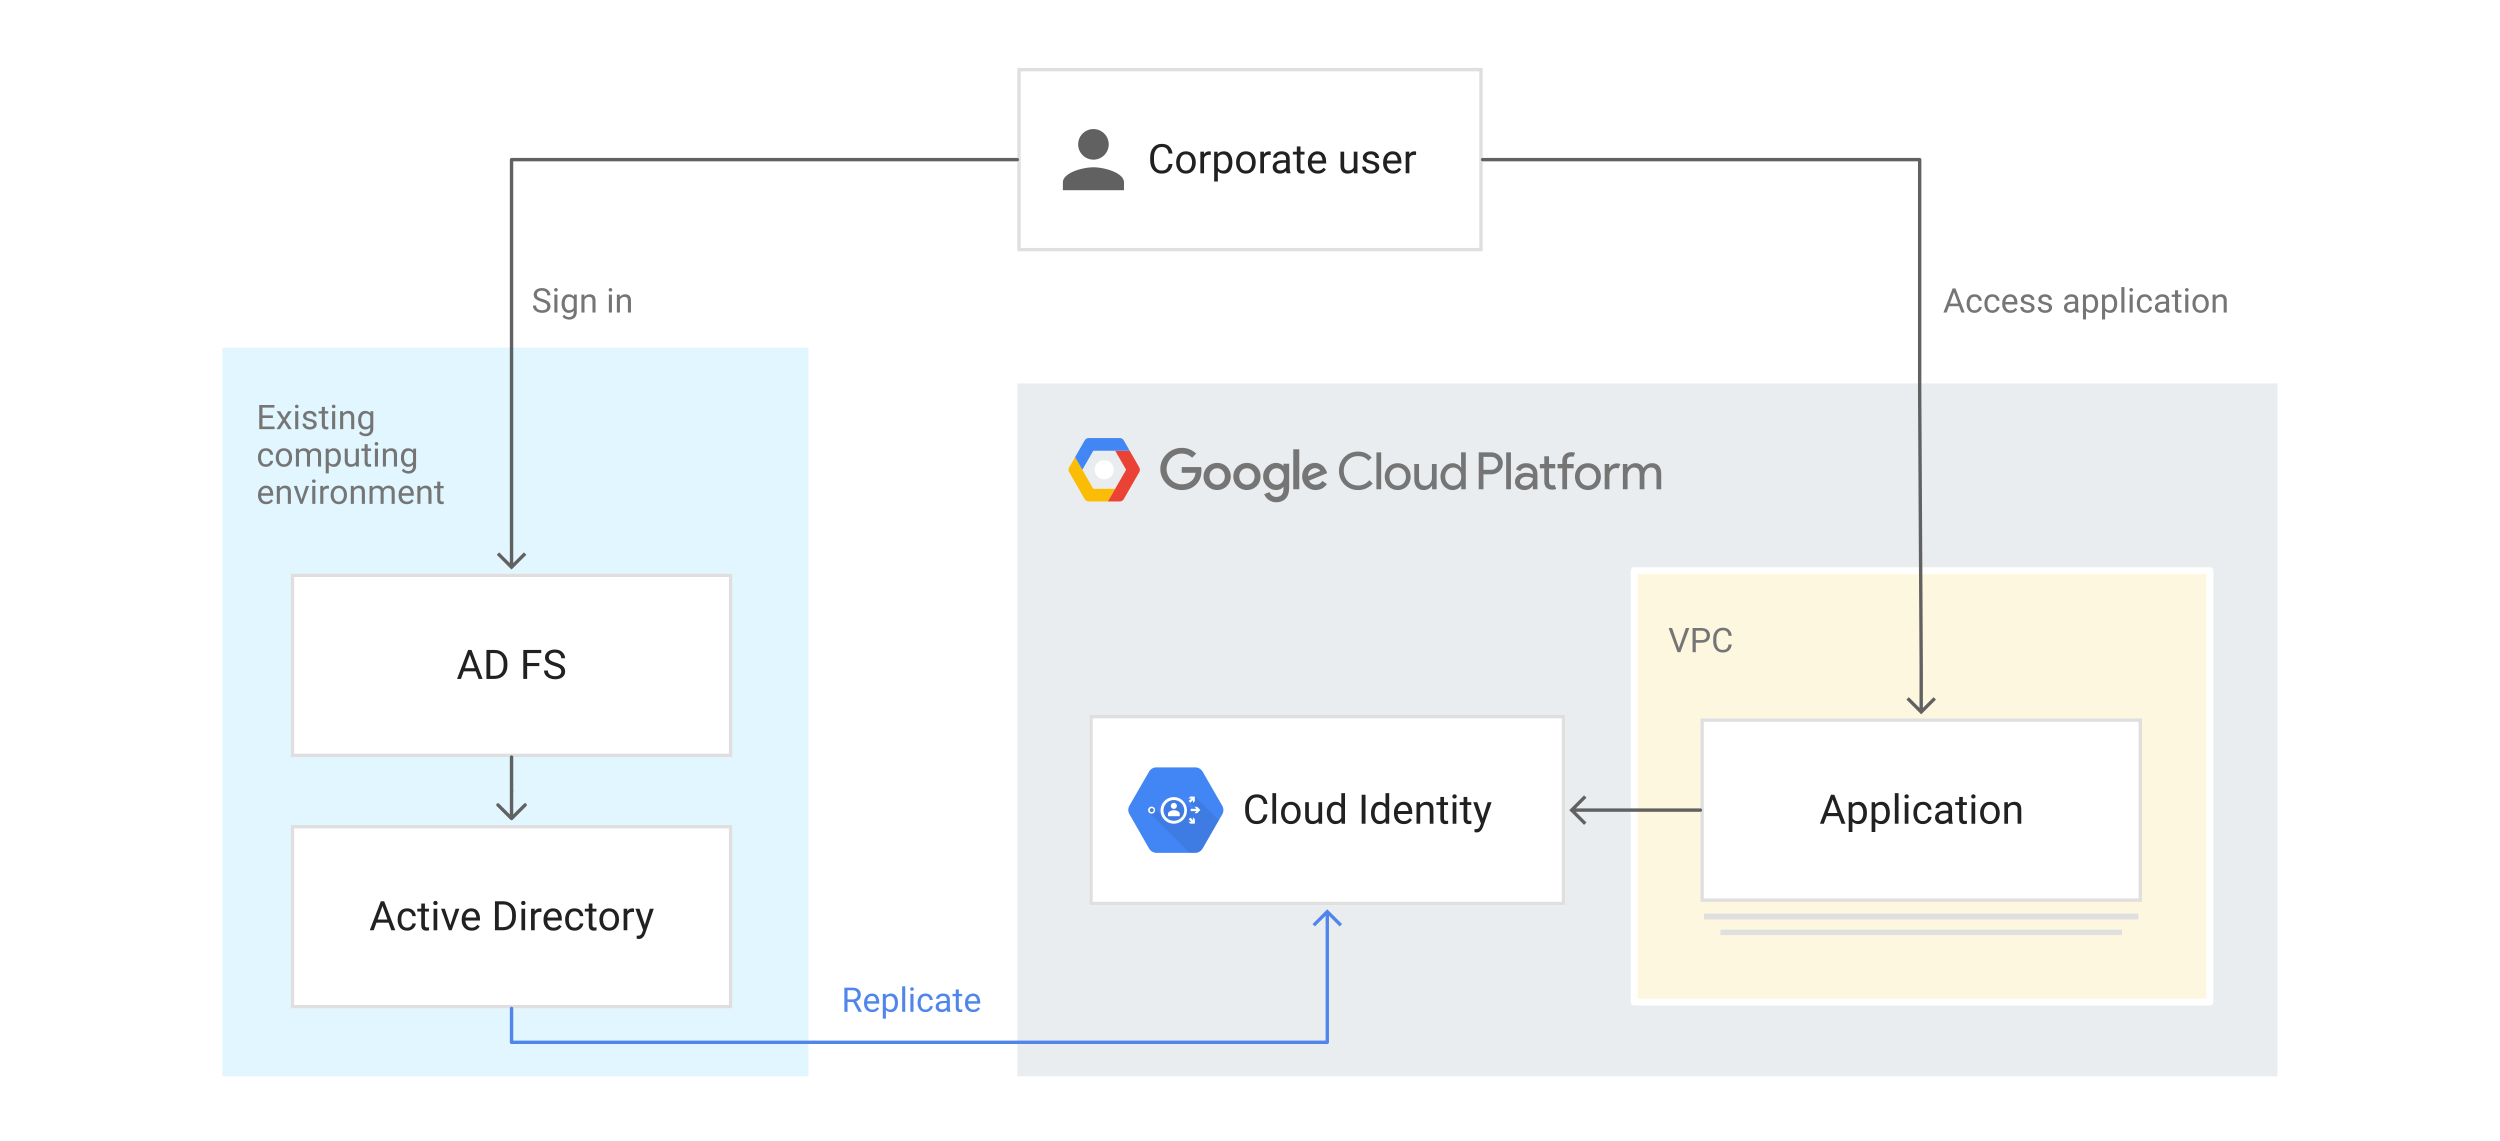 <?xml version="1.0" encoding="UTF-8" standalone="no"?>
<svg
   viewBox="0 0 736 336"
   width="736"
   height="336"
   version="1.1"
   id="svg221456"
   xmlns="http://www.w3.org/2000/svg"
   xmlns:svg="http://www.w3.org/2000/svg">
  <defs
     id="defs221184">
    <clipPath
       id="a">
      <path
         d="M85.6 168.871h130v54h-130z"
         id="path221166" />
    </clipPath>
    <clipPath
       id="b">
      <path
         d="M85.6 242.871h130v54h-130z"
         id="path221169" />
    </clipPath>
    <clipPath
       id="c">
      <path
         d="M500.601 211.5h130v54h-130z"
         id="path221172" />
    </clipPath>
    <clipPath
       id="d">
      <path
         d="M320.701 210.5h140.1v56h-140.1z"
         id="path221175" />
    </clipPath>
    <marker
       orient="auto"
       overflow="visible"
       id="e"
       stroke-miterlimit="10"
       viewBox="-1 -5 10 10"
       markerWidth="10"
       markerHeight="10"
       color="#616161">
      <path
         d="M8 0H0m4-4l4 4-4 4"
         fill="none"
         stroke="currentColor"
         id="path221178" />
    </marker>
    <clipPath
       id="f">
      <path
         d="M299.5 20h137v54h-137z"
         id="path221181" />
    </clipPath>
  </defs>
  <path
     fill="#fff"
     d="M0 0h736v336H0z"
     id="path221186" />
  <g
     fill="none"
     id="g221300">
    <title
       id="title221188">GCP Zone</title>
    <path
       fill="#eaedef"
       d="m 299.5,112.871 h 371 v 204 h -371 z"
       id="path221190" />
    <title
       id="title221192">Page-1</title>
    <title
       id="title221194">Shape</title>
    <path
       d="m 328.308,143.9 -2.148,3.734 h -5.625 a 1.4,1.4 0 0 1 -1.215,-0.704 l -4.55,-7.933 a 1.401,1.401 0 0 1 0,-1.392 l 1.732,-3.018 2.137,3.714 3.222,5.6 z"
       fill="#fbbc05"
       id="path221196" />
    <title
       id="title221198">Shape</title>
    <path
       d="m 335.399,138.997 -4.55,7.934 c -0.25,0.436 -0.713,0.705 -1.214,0.704 h -3.476 l 2.147,-3.733 3.225,-5.601 -3.225,-5.6 h 4.28 l 2.812,4.904 c 0.249,0.43 0.25,0.961 0,1.392 z"
       fill="#ea4335"
       id="path221200" />
    <title
       id="title221202">Shape</title>
    <path
       d="M 332.587,132.7 H 321.86 l -3.222,5.6 -2.137,-3.714 2.818,-4.915 c 0.25,-0.435 0.713,-0.704 1.215,-0.704 h 9.1 a 1.4,1.4 0 0 1 1.215,0.704 z"
       fill="#4285f4"
       id="path221204" />
    <title
       id="title221206">Shape</title>
    <title
       id="title221208">Oval</title>
    <path
       id="circle221210"
       style="fill:#ffffff"
       d="m 327.886,138.301 a 2.801,2.801 0 0 1 -2.801,2.801 2.801,2.801 0 0 1 -2.801,-2.801 2.801,2.801 0 0 1 2.801,-2.801 2.801,2.801 0 0 1 2.801,2.801 z" />
    <g
       id="g221298">
      <title
         id="title221212">GCP logo</title>
      <title
         id="title221214">Fill-3</title>
      <path
         d="m 394.183,138.606 c 0,-3.23 2.441,-5.672 5.64,-5.672 1.639,0 3.019,0.652 3.99,1.774 l -0.971,0.94 c -0.758,-0.94 -1.775,-1.379 -3.018,-1.379 -2.29,0 -4.216,1.668 -4.216,4.337 0,2.669 1.926,4.337 4.216,4.337 1.365,0 2.517,-0.637 3.336,-1.577 l 0.97,0.97 c -0.955,1.137 -2.486,1.941 -4.306,1.941 -3.2,0 -5.641,-2.441 -5.641,-5.671"
         fill="#757575"
         id="path221216" />
      <title
         id="title221218">Fill-5</title>
      <path
         fill="#757575"
         d="m 405.222,133.177 h 1.395 v 10.858 h -1.395 z"
         id="path221220" />
      <title
         id="title221222">Fill-7</title>
      <path
         d="m 413.91,140.32 c 0,-1.7 -1.182,-2.685 -2.426,-2.685 -1.243,0 -2.426,0.986 -2.426,2.684 0,1.699 1.183,2.684 2.426,2.684 1.244,0 2.427,-0.985 2.427,-2.684 m 1.395,0 c 0,2.26 -1.593,3.958 -3.822,3.958 -2.229,0 -3.821,-1.698 -3.821,-3.958 0,-2.259 1.592,-3.957 3.821,-3.957 2.23,0 3.822,1.698 3.822,3.957"
         fill="#757575"
         id="path221224" />
      <title
         id="title221226">Fill-8</title>
      <path
         d="m 421.614,144.035 v -1.031 h -0.06 c -0.41,0.682 -1.336,1.273 -2.351,1.273 -1.911,0 -2.836,-1.289 -2.836,-3.124 v -4.549 h 1.395 v 4.322 c 0,1.547 0.773,2.078 1.834,2.078 1.214,0 1.957,-1.168 1.957,-2.305 v -4.095 h 1.395 v 7.43 z"
         fill="#757575"
         id="path221228" />
      <title
         id="title221230">Fill-9</title>
      <path
         d="m 430.196,140.32 c 0,-1.7 -1.122,-2.685 -2.366,-2.685 -1.243,0 -2.365,1.016 -2.365,2.684 0,1.669 1.122,2.684 2.365,2.684 1.244,0 2.366,-0.985 2.366,-2.684 m -6.127,0 c 0,-2.274 1.653,-3.957 3.534,-3.957 1.183,0 2.108,0.59 2.532,1.273 h 0.061 l -0.061,-1.03 v -3.428 h 1.395 v 10.857 h -1.334 v -1.03 h -0.061 c -0.424,0.682 -1.35,1.273 -2.532,1.273 -1.88,0 -3.533,-1.683 -3.533,-3.958"
         fill="#757575"
         id="path221232" />
      <title
         id="title221234">Fill-10</title>
      <path
         d="m 439.066,138.303 c 1.244,0 1.941,-1.032 1.941,-1.896 0,-0.864 -0.697,-1.895 -1.94,-1.895 h -2.336 v 3.79 z m -3.73,5.732 v -10.858 h 3.7 c 1.804,0 3.396,1.335 3.396,3.23 0,1.896 -1.592,3.23 -3.396,3.23 h -2.305 v 4.398 z"
         fill="#757575"
         id="path221236" />
      <title
         id="title221238">Fill-11</title>
      <path
         fill="#757575"
         d="m 443.418,133.177 h 1.395 v 10.858 h -1.395 z"
         id="path221240" />
      <title
         id="title221242">Fill-12</title>
      <path
         d="m 451.288,140.835 c 0,0 -0.592,-0.485 -1.775,-0.485 -1.47,0 -2.047,0.788 -2.047,1.47 0,0.79 0.82,1.184 1.547,1.184 1.107,0 2.275,-0.956 2.275,-2.17 m -5.278,0.956 c 0,-1.683 1.517,-2.593 3.261,-2.593 1,0 1.728,0.288 2.017,0.455 v -0.212 c 0,-1.123 -0.895,-1.805 -1.942,-1.805 -0.772,0 -1.516,0.38 -1.774,1.077 l -1.273,-0.546 c 0.258,-0.682 1.152,-1.805 3.017,-1.805 1.82,0 3.306,1.092 3.306,3.185 v 4.489 h -1.334 v -1.031 h -0.061 c -0.41,0.62 -1.168,1.273 -2.441,1.273 -1.517,0 -2.775,-0.94 -2.775,-2.487"
         fill="#757575"
         id="path221244" />
      <title
         id="title221246">Fill-13</title>
      <path
         d="m 454.639,141.775 v -3.897 h -1.304 v -1.274 h 1.304 v -2.274 h 1.395 v 2.274 h 1.82 v 1.274 h -1.82 v 3.791 c 0,0.834 0.349,1.213 1,1.213 0.258,0 0.44,-0.03 0.637,-0.121 l 0.486,1.198 c -0.319,0.136 -0.652,0.197 -1.122,0.197 -1.563,0 -2.396,-0.864 -2.396,-2.38"
         fill="#757575"
         id="path221248" />
      <title
         id="title221250">Fill-14</title>
      <path
         d="m 463.706,133.313 -0.485,1.199 c -0.182,-0.092 -0.379,-0.122 -0.637,-0.122 -0.698,0 -1.243,0.41 -1.243,1.274 v 0.94 h 1.94 v 1.274 h -1.94 v 6.156 h -1.395 v -6.156 h -1.396 v -1.274 h 1.396 v -0.986 c 0,-1.516 1.076,-2.502 2.638,-2.502 0.47,0 0.804,0.061 1.122,0.197"
         fill="#757575"
         id="path221252" />
      <title
         id="title221254">Fill-15</title>
      <path
         d="m 469.908,140.32 c 0,-1.7 -1.183,-2.685 -2.426,-2.685 -1.244,0 -2.427,0.986 -2.427,2.684 0,1.699 1.183,2.684 2.427,2.684 1.243,0 2.426,-0.985 2.426,-2.684 m 1.395,0 c 0,2.26 -1.592,3.958 -3.821,3.958 -2.23,0 -3.822,-1.698 -3.822,-3.958 0,-2.259 1.593,-3.957 3.822,-3.957 2.229,0 3.821,1.698 3.821,3.957"
         fill="#757575"
         id="path221256" />
      <title
         id="title221258">Fill-16</title>
      <path
         d="m 472.425,144.035 v -7.43 h 1.334 v 1.213 h 0.061 c 0.303,-0.85 1.38,-1.396 2.153,-1.396 0.455,0 0.759,0.06 1.047,0.182 l -0.53,1.304 c -0.198,-0.076 -0.44,-0.106 -0.744,-0.106 -0.956,0 -1.926,0.804 -1.926,2.169 v 4.064 z"
         fill="#757575"
         id="path221260" />
      <title
         id="title221262">Fill-17</title>
      <path
         d="m 477.778,136.604 h 1.334 v 1.031 h 0.06 c 0.425,-0.712 1.411,-1.274 2.29,-1.274 1.198,0 1.972,0.546 2.35,1.426 a 3.023,3.023 0 0 1 2.594,-1.426 c 1.82,0 2.654,1.29 2.654,3.124 v 4.55 h -1.395 v -4.337 c 0,-1.547 -0.592,-2.063 -1.653,-2.063 -1.138,0 -1.896,1.153 -1.896,2.29 v 4.11 h -1.395 v -4.337 c 0,-1.547 -0.591,-2.063 -1.653,-2.063 -1.137,0 -1.896,1.153 -1.896,2.29 v 4.11 h -1.394 z"
         fill="#757575"
         id="path221264" />
      <title
         id="title221266">Fill-18</title>
      <path
         d="m 341.595,138.06 c 0,-3.427 2.881,-6.217 6.309,-6.217 1.895,0 3.245,0.742 4.26,1.713 l -1.197,1.198 c -0.728,-0.682 -1.714,-1.213 -3.063,-1.213 -2.503,0 -4.459,2.017 -4.459,4.519 0,2.502 1.956,4.52 4.459,4.52 1.622,-0.001 2.547,-0.653 3.138,-1.245 0.486,-0.485 0.805,-1.182 0.926,-2.138 h -4.064 v -1.698 h 5.716 c 0.061,0.303 0.091,0.667 0.091,1.061 0,1.274 -0.348,2.851 -1.47,3.973 -1.092,1.137 -2.487,1.744 -4.337,1.744 -3.428,0 -6.309,-2.79 -6.309,-6.217"
         fill="#757575"
         id="path221268" />
      <title
         id="title221270">Fill-19</title>
      <path
         d="m 358.332,142.7 c -1.214,0 -2.26,-1 -2.26,-2.426 0,-1.441 1.046,-2.427 2.26,-2.427 1.212,0 2.259,0.986 2.259,2.427 0,1.425 -1.047,2.426 -2.26,2.426 m 0,-6.43 c -2.214,0 -4.018,1.683 -4.018,4.004 0,2.305 1.804,4.003 4.019,4.003 2.213,0 4.018,-1.698 4.018,-4.003 0,-2.32 -1.805,-4.004 -4.018,-4.004"
         fill="#757575"
         id="path221272" />
      <g
         id="g221278">
        <title
           id="title221274">Fill-20</title>
        <path
           d="m 367.098,142.7 c -1.213,0 -2.26,-1 -2.26,-2.426 0,-1.441 1.047,-2.427 2.26,-2.427 1.213,0 2.26,0.986 2.26,2.427 0,1.425 -1.047,2.426 -2.26,2.426 m 0,-6.43 c -2.214,0 -4.019,1.683 -4.019,4.004 0,2.305 1.805,4.003 4.019,4.003 2.214,0 4.019,-1.698 4.019,-4.003 0,-2.32 -1.805,-4.004 -4.019,-4.004"
           fill="#757575"
           id="path221276" />
      </g>
      <g
         id="g221284">
        <title
           id="title221280">Fill-21</title>
        <path
           d="m 375.841,142.7 c -1.212,0 -2.229,-1.016 -2.229,-2.41 0,-1.411 1.017,-2.443 2.23,-2.443 1.197,0 2.137,1.032 2.137,2.442 0,1.395 -0.94,2.411 -2.138,2.411 z m 2.017,-6.187 v 0.652 h -0.06 c -0.395,-0.47 -1.153,-0.895 -2.108,-0.895 -2.002,0 -3.837,1.76 -3.837,4.02 0,2.243 1.835,3.987 3.837,3.987 0.955,0 1.713,-0.424 2.107,-0.91 h 0.061 v 0.577 c 0,1.531 -0.819,2.35 -2.138,2.35 -1.077,0 -1.744,-0.773 -2.017,-1.425 l -1.532,0.636 c 0.44,1.062 1.608,2.366 3.549,2.366 2.063,0 3.806,-1.213 3.806,-4.17 v -7.188 z"
           fill="#757575"
           id="path221282" />
      </g>
      <g
         id="g221290">
        <title
           id="title221286">Fill-22</title>
        <path
           fill="#757575"
           d="m 380.74,132.267 h 1.759 v 11.767 h -1.759 z"
           id="path221288" />
      </g>
      <g
         id="g221296">
        <title
           id="title221292">Fill-23</title>
        <path
           d="m 387.184,137.817 c 0.698,0 1.29,0.35 1.486,0.85 l -3.578,1.485 c -0.046,-1.546 1.197,-2.335 2.092,-2.335 m 0.137,4.883 c -0.895,0 -1.532,-0.41 -1.941,-1.213 l 5.353,-2.214 -0.182,-0.455 c -0.334,-0.895 -1.35,-2.548 -3.427,-2.548 -2.063,0 -3.776,1.623 -3.776,4.004 0,2.244 1.698,4.003 3.973,4.003 1.835,0 2.896,-1.122 3.336,-1.774 l -1.365,-0.91 c -0.455,0.668 -1.077,1.107 -1.971,1.107"
           fill="#757575"
           id="path221294" />
      </g>
    </g>
  </g>
  <g
     fill="none"
     id="g221314">
    <title
       id="title221302">zone external - blue</title>
    <path
       fill="#e1f6fe"
       d="M 65.5,102.343 H 238 V 316.872 H 65.5 Z"
       id="path221304" />
    <g
       aria-label="Existingcomputingenvironment"
       transform="translate(75.5,117.343)"
       id="text221312"
       style="fill:#757575">
      <path
         d="M 0.825,9 V 1.891 H 5.293 V 2.662 H 1.768 V 4.947 H 4.844 V 5.714 H 1.768 V 8.233 H 5.342 V 9 Z"
         style="font-size:10px;font-family:Roboto"
         id="path221461" />
      <path
         d="M 6.982,3.717 8.14,5.641 9.312,3.717 H 10.371 L 8.643,6.324 10.425,9 H 9.38 L 8.159,7.018 6.938,9 H 5.889 L 7.666,6.324 5.942,3.717 Z"
         style="font-size:10px;font-family:Roboto"
         id="path221463" />
      <path
         d="m 11.338,2.315 q 0,-0.22 0.132,-0.371 0.137,-0.151 0.4,-0.151 0.259,0 0.396,0.151 0.142,0.151 0.142,0.371 0,0.21 -0.142,0.361 -0.137,0.146 -0.396,0.146 -0.264,0 -0.4,-0.146 -0.132,-0.151 -0.132,-0.361 z m 0.977,1.401 V 9 H 11.406 V 3.717 Z"
         style="font-size:10px;font-family:Roboto"
         id="path221465" />
      <path
         d="m 16.841,7.599 q 0,-0.288 -0.215,-0.518 -0.21,-0.234 -0.977,-0.391 -0.884,-0.181 -1.406,-0.522 -0.522,-0.347 -0.522,-1.006 0,-0.625 0.532,-1.084 0.537,-0.459 1.426,-0.459 0.947,0 1.479,0.483 0.532,0.483 0.532,1.167 h -0.903 q 0,-0.327 -0.288,-0.615 -0.288,-0.293 -0.82,-0.293 -0.562,0 -0.806,0.244 -0.244,0.244 -0.244,0.532 0,0.288 0.225,0.469 0.229,0.176 0.967,0.342 0.972,0.22 1.445,0.576 0.479,0.356 0.479,1.006 0,0.698 -0.562,1.133 -0.557,0.435 -1.479,0.435 -1.05,0 -1.606,-0.537 -0.557,-0.537 -0.557,-1.191 h 0.908 q 0.029,0.562 0.43,0.776 0.405,0.21 0.825,0.21 0.552,0 0.845,-0.215 0.293,-0.215 0.293,-0.542 z"
         style="font-size:10px;font-family:Roboto"
         id="path221467" />
      <path
         d="m 21.162,9 q -0.308,0.098 -0.698,0.098 -0.503,0 -0.859,-0.308 Q 19.248,8.482 19.248,7.687 V 4.41 H 18.281 V 3.717 h 0.967 V 2.433 h 0.903 v 1.284 h 0.986 v 0.693 h -0.986 v 3.281 q 0,0.405 0.176,0.518 0.176,0.112 0.405,0.112 0.171,0 0.425,-0.059 z"
         style="font-size:10px;font-family:Roboto"
         id="path221469" />
      <path
         d="m 22.202,2.315 q 0,-0.22 0.132,-0.371 0.137,-0.151 0.4,-0.151 0.259,0 0.396,0.151 0.142,0.151 0.142,0.371 0,0.21 -0.142,0.361 -0.137,0.146 -0.396,0.146 -0.264,0 -0.4,-0.146 -0.132,-0.151 -0.132,-0.361 z m 0.977,1.401 V 9 H 22.271 V 3.717 Z"
         style="font-size:10px;font-family:Roboto"
         id="path221471" />
      <path
         d="m 26.821,4.381 q -0.435,0 -0.767,0.234 -0.332,0.234 -0.522,0.61 V 9 H 24.629 V 3.717 h 0.854 l 0.029,0.659 q 0.601,-0.757 1.577,-0.757 0.776,0 1.23,0.435 0.459,0.435 0.464,1.46 V 9 H 27.876 V 5.528 q 0,-0.62 -0.273,-0.884 -0.269,-0.264 -0.781,-0.264 z"
         style="font-size:10px;font-family:Roboto"
         id="path221473" />
      <path
         d="m 32.158,11.085 q -0.41,0 -1.006,-0.2 -0.596,-0.2 -0.952,-0.718 l 0.474,-0.537 q 0.586,0.713 1.416,0.713 0.64,0 1.021,-0.361 Q 33.491,9.625 33.491,8.932 V 8.468 q -0.537,0.63 -1.479,0.63 -0.952,0 -1.514,-0.762 Q 29.937,7.574 29.937,6.417 V 6.314 q 0,-1.211 0.557,-1.953 0.562,-0.742 1.528,-0.742 0.972,0 1.509,0.684 l 0.044,-0.586 h 0.82 v 5.171 q 0,1.05 -0.625,1.621 -0.625,0.576 -1.611,0.576 z M 30.84,6.417 q 0,0.786 0.327,1.353 0.332,0.562 1.064,0.562 0.859,0 1.26,-0.781 V 5.143 Q 33.32,4.815 33.018,4.601 32.715,4.381 32.241,4.381 q -0.737,0 -1.069,0.576 -0.332,0.571 -0.332,1.357 z"
         style="font-size:10px;font-family:Roboto"
         id="path221475" />
      <path
         d="m 2.803,19.355 q 0.483,0 0.845,-0.288 0.366,-0.288 0.4,-0.737 h 0.859 q -0.034,0.708 -0.649,1.24 -0.615,0.527 -1.455,0.527 -1.191,0 -1.772,-0.786 -0.576,-0.786 -0.576,-1.851 v -0.205 q 0,-1.064 0.576,-1.851 0.581,-0.786 1.772,-0.786 0.928,0 1.499,0.552 0.571,0.547 0.605,1.362 h -0.859 q -0.034,-0.488 -0.371,-0.83 -0.332,-0.342 -0.874,-0.342 -0.557,0 -0.874,0.283 -0.312,0.283 -0.444,0.718 -0.127,0.435 -0.127,0.894 v 0.205 q 0,0.464 0.127,0.898 0.127,0.435 0.439,0.718 0.317,0.278 0.879,0.278 z"
         style="font-size:10px;font-family:Roboto"
         id="path221477" />
      <path
         d="m 5.684,17.305 q 0,-1.147 0.645,-1.914 0.645,-0.771 1.753,-0.771 1.108,0 1.753,0.757 0.645,0.752 0.659,1.88 v 0.161 q 0,1.147 -0.649,1.914 -0.645,0.767 -1.753,0.767 -1.113,0 -1.763,-0.767 -0.645,-0.767 -0.645,-1.914 z m 0.903,0.112 q 0,0.786 0.371,1.362 0.376,0.576 1.133,0.576 0.737,0 1.113,-0.566 0.376,-0.571 0.381,-1.357 v -0.127 q 0,-0.776 -0.376,-1.357 -0.376,-0.586 -1.128,-0.586 -0.747,0 -1.123,0.586 -0.371,0.581 -0.371,1.357 z"
         style="font-size:10px;font-family:Roboto"
         id="path221479" />
      <path
         d="m 13.74,15.381 q -0.889,0 -1.216,0.747 V 20 h -0.908 v -5.283 h 0.859 L 12.5,15.293 q 0.571,-0.674 1.562,-0.674 0.508,0 0.903,0.205 0.4,0.2 0.61,0.645 0.264,-0.381 0.684,-0.615 0.425,-0.234 0.996,-0.234 0.85,0 1.309,0.454 0.464,0.454 0.464,1.455 V 20 h -0.908 v -3.481 q 0,-0.664 -0.308,-0.898 -0.303,-0.239 -0.82,-0.239 -0.547,0 -0.859,0.327 -0.312,0.322 -0.361,0.786 V 20 h -0.903 v -3.477 q 0,-0.62 -0.308,-0.879 -0.308,-0.264 -0.82,-0.264 z"
         style="font-size:10px;font-family:Roboto"
         id="path221481" />
      <path
         d="m 22.808,20.098 q -0.952,0 -1.509,-0.61 v 2.544 h -0.908 v -7.314 h 0.83 l 0.044,0.581 q 0.557,-0.679 1.528,-0.679 1.001,0 1.533,0.742 0.532,0.742 0.532,1.953 v 0.103 q 0,1.157 -0.537,1.919 -0.532,0.762 -1.514,0.762 z m -0.278,-4.717 q -0.82,0 -1.23,0.728 v 2.529 q 0.415,0.718 1.24,0.718 0.732,0 1.069,-0.576 0.342,-0.576 0.342,-1.362 v -0.103 q 0,-0.786 -0.342,-1.357 -0.337,-0.576 -1.079,-0.576 z"
         style="font-size:10px;font-family:Roboto"
         id="path221483" />
      <path
         d="m 29.287,20 -0.02,-0.522 q -0.518,0.62 -1.543,0.62 -0.776,0 -1.255,-0.459 Q 25.991,19.18 25.991,18.125 v -3.408 h 0.903 v 3.418 q 0,0.713 0.298,0.957 0.303,0.239 0.674,0.239 1.021,0 1.377,-0.767 v -3.848 h 0.908 V 20 Z"
         style="font-size:10px;font-family:Roboto"
         id="path221485" />
      <path
         d="m 33.76,20 q -0.308,0.098 -0.698,0.098 -0.503,0 -0.859,-0.308 -0.356,-0.308 -0.356,-1.104 v -3.276 h -0.967 v -0.693 h 0.967 v -1.284 h 0.903 v 1.284 h 0.986 v 0.693 h -0.986 v 3.281 q 0,0.405 0.176,0.518 0.176,0.112 0.405,0.112 0.171,0 0.425,-0.059 z"
         style="font-size:10px;font-family:Roboto"
         id="path221487" />
      <path
         d="m 34.8,13.315 q 0,-0.22 0.132,-0.371 0.137,-0.151 0.4,-0.151 0.259,0 0.396,0.151 0.142,0.151 0.142,0.371 0,0.21 -0.142,0.361 -0.137,0.146 -0.396,0.146 -0.264,0 -0.4,-0.146 -0.132,-0.151 -0.132,-0.361 z m 0.977,1.401 V 20 h -0.908 v -5.283 z"
         style="font-size:10px;font-family:Roboto"
         id="path221489" />
      <path
         d="m 39.419,15.381 q -0.435,0 -0.767,0.234 -0.332,0.234 -0.522,0.61 V 20 h -0.903 v -5.283 h 0.854 l 0.029,0.659 q 0.601,-0.757 1.577,-0.757 0.776,0 1.23,0.435 0.459,0.435 0.464,1.46 V 20 h -0.908 v -3.472 q 0,-0.62 -0.273,-0.884 -0.269,-0.264 -0.781,-0.264 z"
         style="font-size:10px;font-family:Roboto"
         id="path221491" />
      <path
         d="m 44.756,22.085 q -0.41,0 -1.006,-0.2 -0.596,-0.2 -0.952,-0.718 l 0.474,-0.537 q 0.586,0.713 1.416,0.713 0.64,0 1.021,-0.361 0.381,-0.356 0.381,-1.05 v -0.464 q -0.537,0.63 -1.479,0.63 -0.952,0 -1.514,-0.762 -0.562,-0.762 -0.562,-1.919 v -0.103 q 0,-1.211 0.557,-1.953 0.562,-0.742 1.528,-0.742 0.972,0 1.509,0.684 l 0.044,-0.586 h 0.82 v 5.171 q 0,1.05 -0.625,1.621 -0.625,0.576 -1.611,0.576 z M 43.438,17.417 q 0,0.786 0.327,1.353 0.332,0.562 1.064,0.562 0.859,0 1.26,-0.781 V 16.143 Q 45.918,15.815 45.615,15.601 45.312,15.381 44.839,15.381 q -0.737,0 -1.069,0.576 Q 43.438,16.528 43.438,17.314 Z"
         style="font-size:10px;font-family:Roboto"
         id="path221493" />
      <path
         d="m 4.868,30.077 q -0.259,0.391 -0.732,0.708 -0.474,0.312 -1.255,0.312 -1.104,0 -1.768,-0.718 -0.659,-0.718 -0.659,-1.836 v -0.205 q 0,-0.864 0.327,-1.47 0.332,-0.61 0.859,-0.928 0.527,-0.322 1.123,-0.322 1.133,0 1.65,0.742 0.522,0.737 0.522,1.846 v 0.405 H 1.362 q 0.02,0.728 0.43,1.24 0.415,0.508 1.138,0.508 0.479,0 0.811,-0.195 0.332,-0.195 0.581,-0.522 z m -2.104,-3.716 q -0.537,0 -0.908,0.391 Q 1.484,27.143 1.392,27.875 h 2.642 v -0.068 Q 3.999,27.279 3.726,26.82 3.457,26.361 2.764,26.361 Z"
         style="font-size:10px;font-family:Roboto"
         id="path221495" />
      <path
         d="m 8.184,26.381 q -0.435,0 -0.767,0.234 -0.332,0.234 -0.522,0.61 V 31 H 5.991 V 25.717 H 6.846 L 6.875,26.376 q 0.601,-0.757 1.577,-0.757 0.776,0 1.23,0.435 0.459,0.435 0.464,1.46 V 31 H 9.238 v -3.472 q 0,-0.62 -0.273,-0.884 -0.269,-0.264 -0.781,-0.264 z"
         style="font-size:10px;font-family:Roboto"
         id="path221497" />
      <path
         d="M 15.488,25.717 13.589,31 h -0.688 l -1.914,-5.283 h 0.928 l 1.343,4.048 1.309,-4.048 z"
         style="font-size:10px;font-family:Roboto"
         id="path221499" />
      <path
         d="m 16.362,24.315 q 0,-0.22 0.132,-0.371 0.137,-0.151 0.4,-0.151 0.259,0 0.396,0.151 0.142,0.151 0.142,0.371 0,0.21 -0.142,0.361 -0.137,0.146 -0.396,0.146 -0.264,0 -0.4,-0.146 -0.132,-0.151 -0.132,-0.361 z m 0.977,1.401 V 31 h -0.908 v -5.283 z"
         style="font-size:10px;font-family:Roboto"
         id="path221501" />
      <path
         d="m 20.898,26.488 q -0.884,0 -1.206,0.762 V 31 h -0.903 v -5.283 h 0.879 l 0.02,0.605 q 0.435,-0.703 1.255,-0.703 0.254,0 0.4,0.068 l -0.005,0.84 q -0.2,-0.039 -0.439,-0.039 z"
         style="font-size:10px;font-family:Roboto"
         id="path221503" />
      <path
         d="m 21.841,28.305 q 0,-1.147 0.645,-1.914 0.645,-0.771 1.753,-0.771 1.108,0 1.753,0.757 0.645,0.752 0.659,1.88 v 0.161 q 0,1.147 -0.649,1.914 -0.645,0.767 -1.753,0.767 -1.113,0 -1.763,-0.767 -0.645,-0.767 -0.645,-1.914 z m 0.903,0.112 q 0,0.786 0.371,1.362 0.376,0.576 1.133,0.576 0.737,0 1.113,-0.566 0.376,-0.571 0.381,-1.357 v -0.127 q 0,-0.776 -0.376,-1.357 -0.376,-0.586 -1.128,-0.586 -0.747,0 -1.123,0.586 -0.371,0.581 -0.371,1.357 z"
         style="font-size:10px;font-family:Roboto"
         id="path221505" />
      <path
         d="m 29.976,26.381 q -0.435,0 -0.767,0.234 -0.332,0.234 -0.522,0.61 V 31 h -0.903 v -5.283 h 0.854 l 0.029,0.659 q 0.601,-0.757 1.577,-0.757 0.776,0 1.23,0.435 0.459,0.435 0.464,1.46 V 31 h -0.908 v -3.472 q 0,-0.62 -0.273,-0.884 -0.269,-0.264 -0.781,-0.264 z"
         style="font-size:10px;font-family:Roboto"
         id="path221507" />
      <path
         d="m 35.42,26.381 q -0.889,0 -1.216,0.747 V 31 h -0.908 v -5.283 h 0.859 l 0.024,0.576 q 0.571,-0.674 1.562,-0.674 0.508,0 0.903,0.205 0.4,0.2 0.61,0.645 0.264,-0.381 0.684,-0.615 0.425,-0.234 0.996,-0.234 0.85,0 1.309,0.454 0.464,0.454 0.464,1.455 V 31 h -0.908 v -3.481 q 0,-0.664 -0.308,-0.898 -0.303,-0.239 -0.82,-0.239 -0.547,0 -0.859,0.327 -0.312,0.322 -0.361,0.786 V 31 h -0.903 v -3.477 q 0,-0.62 -0.308,-0.879 -0.308,-0.264 -0.82,-0.264 z"
         style="font-size:10px;font-family:Roboto"
         id="path221509" />
      <path
         d="m 46.255,30.077 q -0.259,0.391 -0.732,0.708 -0.474,0.312 -1.255,0.312 -1.104,0 -1.768,-0.718 -0.659,-0.718 -0.659,-1.836 v -0.205 q 0,-0.864 0.327,-1.47 0.332,-0.61 0.859,-0.928 0.527,-0.322 1.123,-0.322 1.133,0 1.65,0.742 0.522,0.737 0.522,1.846 v 0.405 h -3.574 q 0.02,0.728 0.43,1.24 0.415,0.508 1.138,0.508 0.479,0 0.811,-0.195 0.332,-0.195 0.581,-0.522 z m -2.104,-3.716 q -0.537,0 -0.908,0.391 -0.371,0.391 -0.464,1.123 h 2.642 v -0.068 q -0.034,-0.527 -0.308,-0.986 -0.269,-0.459 -0.962,-0.459 z"
         style="font-size:10px;font-family:Roboto"
         id="path221511" />
      <path
         d="m 49.57,26.381 q -0.435,0 -0.767,0.234 -0.332,0.234 -0.522,0.61 V 31 h -0.903 v -5.283 h 0.854 l 0.029,0.659 q 0.601,-0.757 1.577,-0.757 0.776,0 1.23,0.435 0.459,0.435 0.464,1.46 V 31 H 50.625 v -3.472 q 0,-0.62 -0.273,-0.884 -0.269,-0.264 -0.781,-0.264 z"
         style="font-size:10px;font-family:Roboto"
         id="path221513" />
      <path
         d="m 55.137,31 q -0.308,0.098 -0.698,0.098 -0.503,0 -0.859,-0.308 -0.356,-0.308 -0.356,-1.104 v -3.276 h -0.967 v -0.693 h 0.967 v -1.284 h 0.903 v 1.284 h 0.986 v 0.693 h -0.986 v 3.281 q 0,0.405 0.176,0.518 0.176,0.112 0.405,0.112 0.171,0 0.425,-0.059 z"
         style="font-size:10px;font-family:Roboto"
         id="path221515" />
    </g>
  </g>
  <g
     fill="none"
     id="g221324">
    <path
       fill="#ffffff"
       d="m 85.6,168.871 h 130 v 54 h -130 z"
       id="path221316" />
    <path
       clip-path="url(#a)"
       stroke="#dfdfdf"
       stroke-width="2"
       stroke-linecap="round"
       stroke-linejoin="round"
       d="m 85.6,168.871 h 130 v 54 h -130 z"
       id="path221318" />
    <g
       aria-label="AD FS"
       transform="translate(126.6,188.871)"
       id="text221322"
       style="fill:#212121">
      <path
         d="M 7.96,11 11.212,2.469 h 0.99 L 15.466,11 H 14.306 L 13.491,8.768 H 9.923 L 9.114,11 Z M 10.263,7.842 h 2.895 L 11.71,3.863 Z"
         style="font-size:12px;font-family:Roboto"
         id="path221518" />
      <path
         d="M 16.608,11 V 2.469 h 2.414 q 1.682,0 2.719,1.084 1.043,1.078 1.043,2.93 v 0.51 q 0,1.852 -1.049,2.93 Q 20.692,11 18.917,11 Z m 1.131,-7.605 v 6.686 h 1.178 q 1.365,0 2.057,-0.844 Q 21.665,8.393 21.665,6.992 V 6.471 Q 21.665,5 20.974,4.197 20.282,3.395 19.022,3.395 Z"
         style="font-size:12px;font-family:Roboto"
         id="path221520" />
      <path
         d="M 27.46,11 V 2.469 h 5.285 V 3.395 H 28.591 V 6.307 H 32.165 V 7.232 H 28.591 V 11 Z"
         style="font-size:12px;font-family:Roboto"
         id="path221522" />
      <path
         d="m 38.64,8.844 q 0,-0.586 -0.398,-0.938 Q 37.849,7.555 36.583,7.186 35.317,6.811 34.579,6.236 33.847,5.656 33.847,4.672 q 0,-0.996 0.791,-1.658 0.797,-0.662 2.109,-0.662 1.441,0 2.221,0.791 0.785,0.791 0.785,1.787 h -1.125 q 0,-0.715 -0.463,-1.184 -0.463,-0.469 -1.418,-0.469 -0.902,0 -1.336,0.398 -0.434,0.393 -0.434,0.984 0,0.533 0.457,0.891 0.463,0.352 1.5,0.645 1.482,0.416 2.162,1.031 0.68,0.609 0.68,1.605 0,1.043 -0.814,1.664 -0.814,0.621 -2.162,0.621 -0.785,0 -1.529,-0.293 -0.738,-0.293 -1.219,-0.867 -0.475,-0.58 -0.475,-1.43 h 1.125 q 0,0.873 0.639,1.271 0.639,0.398 1.459,0.398 0.885,0 1.359,-0.363 0.48,-0.369 0.48,-0.99 z"
         style="font-size:12px;font-family:Roboto"
         id="path221524" />
    </g>
  </g>
  <g
     fill="none"
     id="g221334">
    <path
       fill="#ffffff"
       d="m 85.6,242.871 h 130 v 54 h -130 z"
       id="path221326" />
    <path
       clip-path="url(#b)"
       stroke="#dfdfdf"
       stroke-width="2"
       stroke-linecap="round"
       stroke-linejoin="round"
       d="m 85.6,242.871 h 130 v 54 h -130 z"
       id="path221328" />
    <g
       aria-label="Active Directory"
       transform="translate(108.6,262.871)"
       id="text221332"
       style="fill:#212121">
      <path
         d="M 0.264,11 3.516,2.469 H 4.506 L 7.77,11 H 6.61 L 5.795,8.768 H 2.227 L 1.418,11 Z M 2.567,7.842 H 5.461 L 4.014,3.863 Z"
         style="font-size:12px;font-family:Roboto"
         id="path221527" />
      <path
         d="m 11.285,10.227 q 0.58,0 1.014,-0.346 0.439,-0.346 0.48,-0.885 h 1.031 q -0.041,0.85 -0.779,1.488 -0.738,0.633 -1.746,0.633 -1.43,0 -2.127,-0.943 Q 8.467,9.23 8.467,7.953 V 7.707 q 0,-1.277 0.691,-2.221 0.697,-0.943 2.127,-0.943 1.113,0 1.799,0.662 0.686,0.656 0.727,1.635 h -1.031 Q 12.739,6.254 12.334,5.844 11.936,5.434 11.285,5.434 q -0.668,0 -1.049,0.34 Q 9.862,6.113 9.703,6.635 9.551,7.156 9.551,7.707 V 7.953 q 0,0.557 0.152,1.078 0.152,0.521 0.527,0.861 0.381,0.334 1.055,0.334 z"
         style="font-size:12px;font-family:Roboto"
         id="path221529" />
      <path
         d="m 17.713,11 q -0.369,0.117 -0.838,0.117 -0.604,0 -1.031,-0.369 -0.428,-0.369 -0.428,-1.324 V 5.492 H 14.256 V 4.66 h 1.16 V 3.119 h 1.084 v 1.541 h 1.184 V 5.492 H 16.5 v 3.938 q 0,0.486 0.211,0.621 0.211,0.135 0.486,0.135 0.205,0 0.51,-0.07 z"
         style="font-size:12px;font-family:Roboto"
         id="path221531" />
      <path
         d="m 18.961,2.979 q 0,-0.264 0.158,-0.445 0.164,-0.182 0.48,-0.182 0.311,0 0.475,0.182 0.17,0.182 0.17,0.445 0,0.252 -0.17,0.434 -0.164,0.176 -0.475,0.176 -0.316,0 -0.48,-0.176 -0.158,-0.182 -0.158,-0.434 z m 1.172,1.682 V 11 H 19.043 V 4.66 Z"
         style="font-size:12px;font-family:Roboto"
         id="path221533" />
      <path
         d="M 26.643,4.66 24.364,11 H 23.537 L 21.24,4.66 h 1.113 l 1.611,4.857 1.57,-4.857 z"
         style="font-size:12px;font-family:Roboto"
         id="path221535" />
      <path
         d="m 32.625,9.893 q -0.311,0.469 -0.879,0.85 -0.568,0.375 -1.506,0.375 -1.324,0 -2.121,-0.861 Q 27.328,9.395 27.328,8.053 V 7.807 q 0,-1.037 0.393,-1.764 0.398,-0.732 1.031,-1.113 0.633,-0.387 1.348,-0.387 1.359,0 1.98,0.891 0.627,0.885 0.627,2.215 v 0.486 h -4.289 q 0.023,0.873 0.516,1.488 0.498,0.609 1.365,0.609 0.574,0 0.973,-0.234 Q 31.67,9.764 31.969,9.371 Z M 30.1,5.434 q -0.645,0 -1.09,0.469 Q 28.565,6.371 28.453,7.25 h 3.17 V 7.168 Q 31.582,6.535 31.254,5.984 30.932,5.434 30.1,5.434 Z"
         style="font-size:12px;font-family:Roboto"
         id="path221537" />
      <path
         d="M 37.114,11 V 2.469 h 2.414 q 1.682,0 2.719,1.084 1.043,1.078 1.043,2.93 v 0.51 q 0,1.852 -1.049,2.93 Q 41.198,11 39.422,11 Z m 1.131,-7.605 v 6.686 h 1.178 q 1.365,0 2.057,-0.844 0.691,-0.844 0.691,-2.244 V 6.471 Q 42.17,5 41.479,4.197 40.787,3.395 39.528,3.395 Z"
         style="font-size:12px;font-family:Roboto"
         id="path221539" />
      <path
         d="m 44.83,2.979 q 0,-0.264 0.158,-0.445 0.164,-0.182 0.48,-0.182 0.311,0 0.475,0.182 0.17,0.182 0.17,0.445 0,0.252 -0.17,0.434 -0.164,0.176 -0.475,0.176 -0.316,0 -0.48,-0.176 -0.158,-0.182 -0.158,-0.434 z m 1.172,1.682 V 11 H 44.912 V 4.66 Z"
         style="font-size:12px;font-family:Roboto"
         id="path221541" />
      <path
         d="m 50.274,5.586 q -1.061,0 -1.447,0.914 V 11 H 47.742 V 4.66 h 1.055 l 0.023,0.727 q 0.521,-0.844 1.506,-0.844 0.305,0 0.48,0.082 l -0.006,1.008 q -0.24,-0.047 -0.527,-0.047 z"
         style="font-size:12px;font-family:Roboto"
         id="path221543" />
      <path
         d="m 56.713,9.893 q -0.311,0.469 -0.879,0.85 -0.568,0.375 -1.506,0.375 -1.324,0 -2.121,-0.861 Q 51.416,9.395 51.416,8.053 V 7.807 q 0,-1.037 0.393,-1.764 0.398,-0.732 1.031,-1.113 0.633,-0.387 1.348,-0.387 1.359,0 1.98,0.891 0.627,0.885 0.627,2.215 v 0.486 h -4.289 q 0.023,0.873 0.516,1.488 0.498,0.609 1.365,0.609 0.574,0 0.973,-0.234 0.398,-0.234 0.697,-0.627 z M 54.188,5.434 q -0.645,0 -1.09,0.469 -0.445,0.469 -0.557,1.348 h 3.17 V 7.168 Q 55.67,6.535 55.342,5.984 55.02,5.434 54.188,5.434 Z"
         style="font-size:12px;font-family:Roboto"
         id="path221545" />
      <path
         d="m 60.598,10.227 q 0.58,0 1.014,-0.346 0.439,-0.346 0.48,-0.885 h 1.031 q -0.041,0.85 -0.779,1.488 -0.738,0.633 -1.746,0.633 -1.43,0 -2.127,-0.943 Q 57.78,9.23 57.78,7.953 V 7.707 q 0,-1.277 0.691,-2.221 0.697,-0.943 2.127,-0.943 1.113,0 1.799,0.662 0.686,0.656 0.727,1.635 h -1.031 Q 62.051,6.254 61.647,5.844 61.248,5.434 60.598,5.434 q -0.668,0 -1.049,0.34 -0.375,0.34 -0.533,0.861 Q 58.864,7.156 58.864,7.707 V 7.953 q 0,0.557 0.152,1.078 0.152,0.521 0.527,0.861 0.381,0.334 1.055,0.334 z"
         style="font-size:12px;font-family:Roboto"
         id="path221547" />
      <path
         d="m 67.026,11 q -0.369,0.117 -0.838,0.117 -0.604,0 -1.031,-0.369 -0.428,-0.369 -0.428,-1.324 V 5.492 H 63.569 V 4.66 h 1.16 V 3.119 h 1.084 v 1.541 h 1.184 V 5.492 H 65.813 v 3.938 q 0,0.486 0.211,0.621 0.211,0.135 0.486,0.135 0.205,0 0.51,-0.07 z"
         style="font-size:12px;font-family:Roboto"
         id="path221549" />
      <path
         d="m 67.864,7.766 q 0,-1.377 0.773,-2.297 0.773,-0.926 2.104,-0.926 1.33,0 2.104,0.908 0.773,0.902 0.791,2.256 v 0.193 q 0,1.377 -0.779,2.297 -0.773,0.92 -2.104,0.92 -1.336,0 -2.115,-0.92 -0.773,-0.92 -0.773,-2.297 z m 1.084,0.135 q 0,0.943 0.445,1.635 0.451,0.691 1.359,0.691 0.885,0 1.336,-0.68 0.451,-0.686 0.457,-1.629 V 7.766 q 0,-0.932 -0.451,-1.629 -0.451,-0.703 -1.354,-0.703 -0.896,0 -1.348,0.703 -0.445,0.697 -0.445,1.629 z"
         style="font-size:12px;font-family:Roboto"
         id="path221551" />
      <path
         d="m 77.526,5.586 q -1.061,0 -1.447,0.914 V 11 H 74.994 V 4.66 h 1.055 l 0.023,0.727 q 0.521,-0.844 1.506,-0.844 0.305,0 0.48,0.082 l -0.006,1.008 Q 77.813,5.586 77.526,5.586 Z"
         style="font-size:12px;font-family:Roboto"
         id="path221553" />
      <path
         d="m 81.328,11.979 q -0.562,1.488 -1.699,1.576 l -0.182,0.006 q -0.346,0 -0.609,-0.094 l -0.006,-0.879 0.293,0.023 q 0.551,0 0.861,-0.229 0.311,-0.223 0.51,-0.809 L 80.731,10.93 78.469,4.66 h 1.184 l 1.588,4.746 1.471,-4.746 h 1.16 z"
         style="font-size:12px;font-family:Roboto"
         id="path221555" />
    </g>
  </g>
  <g
     fill="none"
     id="g221346">
    <title
       id="title221336">zone internal - yellow</title>
    <path
       fill="#fef7e0"
       d="m 481.101,168 h 169.5 v 127 h -169.5 z"
       id="path221338" />
    <path
       stroke="#ffffff"
       stroke-width="2"
       stroke-linecap="round"
       stroke-linejoin="round"
       d="m 481.101,168 h 169.5 v 127 h -169.5 z"
       id="path221340" />
    <g
       aria-label="VPC"
       transform="translate(491.101,183)"
       id="text221344"
       style="fill:#757575">
      <path
         d="M 6.235,1.891 3.604,9 H 2.769 L 0.142,1.891 H 1.162 L 3.179,7.75 5.215,1.891 Z"
         style="font-size:10px;font-family:Roboto"
         id="path221558" />
      <path
         d="M 8.135,6.212 V 9 H 7.192 V 1.891 h 2.622 q 1.211,0 1.851,0.61 0.645,0.61 0.645,1.558 0,1.03 -0.645,1.592 -0.64,0.562 -1.851,0.562 z m 0,-3.55 v 2.783 h 1.68 q 0.83,0 1.191,-0.386 0.361,-0.386 0.361,-0.991 0,-0.547 -0.361,-0.977 Q 10.645,2.662 9.814,2.662 Z"
         style="font-size:10px;font-family:Roboto"
         id="path221560" />
      <path
         d="m 17.793,6.739 h 0.938 Q 18.623,7.75 17.969,8.424 q -0.654,0.674 -1.934,0.674 -1.24,0 -2.002,-0.884 Q 13.276,7.325 13.262,5.855 V 5.094 q 0,-1.494 0.767,-2.397 0.771,-0.903 2.09,-0.903 1.206,0 1.855,0.664 0.649,0.664 0.757,1.714 h -0.938 Q 17.686,3.429 17.314,2.999 16.943,2.564 16.118,2.564 q -0.942,0 -1.431,0.693 -0.488,0.693 -0.488,1.826 v 0.718 q 0,1.05 0.444,1.792 0.444,0.737 1.392,0.737 0.898,0 1.265,-0.42 0.371,-0.42 0.493,-1.172 z"
         style="font-size:10px;font-family:Roboto"
         id="path221562" />
    </g>
  </g>
  <g
     fill="none"
     id="g221366">
    <path
       fill="#ffffff"
       d="m 500.601,211.5 h 130 v 54 h -130 z"
       id="path221348" />
    <path
       clip-path="url(#c)"
       stroke="#dfdfdf"
       stroke-width="2"
       stroke-linecap="round"
       stroke-linejoin="round"
       d="m 500.601,211.5 h 130 v 54 h -130 z"
       id="path221350" />
    <g
       aria-label="Application"
       transform="translate(535.601,231.5)"
       id="text221354"
       style="fill:#212121">
      <path
         d="M 0.185,11 3.437,2.469 H 4.427 L 7.691,11 H 6.531 L 5.716,8.768 H 2.148 L 1.339,11 Z M 2.488,7.842 H 5.382 L 3.935,3.863 Z"
         style="font-size:12px;font-family:Roboto"
         id="path221565" />
      <path
         d="m 11.564,11.117 q -1.143,0 -1.811,-0.732 V 13.438 H 8.663 V 4.66 h 0.996 l 0.053,0.697 Q 10.38,4.543 11.546,4.543 q 1.201,0 1.84,0.891 0.639,0.891 0.639,2.344 v 0.123 q 0,1.389 -0.645,2.303 -0.639,0.914 -1.816,0.914 z M 11.23,5.457 q -0.984,0 -1.477,0.873 v 3.035 q 0.498,0.861 1.488,0.861 0.879,0 1.283,-0.691 Q 12.935,8.844 12.935,7.9 V 7.777 q 0,-0.943 -0.41,-1.629 -0.404,-0.691 -1.295,-0.691 z"
         style="font-size:12px;font-family:Roboto"
         id="path221567" />
      <path
         d="m 18.302,11.117 q -1.143,0 -1.811,-0.732 V 13.438 H 15.402 V 4.66 h 0.996 l 0.053,0.697 q 0.668,-0.814 1.834,-0.814 1.201,0 1.84,0.891 0.639,0.891 0.639,2.344 v 0.123 q 0,1.389 -0.645,2.303 -0.639,0.914 -1.816,0.914 z M 17.968,5.457 q -0.984,0 -1.477,0.873 v 3.035 q 0.498,0.861 1.488,0.861 0.879,0 1.283,-0.691 Q 19.673,8.844 19.673,7.9 V 7.777 q 0,-0.943 -0.41,-1.629 Q 18.859,5.457 17.968,5.457 Z"
         style="font-size:12px;font-family:Roboto"
         id="path221569" />
      <path
         d="m 23.324,2 v 9 H 22.234 V 2 Z"
         style="font-size:12px;font-family:Roboto"
         id="path221571" />
      <path
         d="m 25.07,2.979 q 0,-0.264 0.158,-0.445 0.164,-0.182 0.48,-0.182 0.311,0 0.475,0.182 0.17,0.182 0.17,0.445 0,0.252 -0.17,0.434 -0.164,0.176 -0.475,0.176 -0.316,0 -0.48,-0.176 -0.158,-0.182 -0.158,-0.434 z m 1.172,1.682 V 11 H 25.152 V 4.66 Z"
         style="font-size:12px;font-family:Roboto"
         id="path221573" />
      <path
         d="m 30.519,10.227 q 0.58,0 1.014,-0.346 0.439,-0.346 0.48,-0.885 h 1.031 q -0.041,0.85 -0.779,1.488 -0.738,0.633 -1.746,0.633 -1.43,0 -2.127,-0.943 Q 27.701,9.23 27.701,7.953 V 7.707 q 0,-1.277 0.691,-2.221 0.697,-0.943 2.127,-0.943 1.113,0 1.799,0.662 0.686,0.656 0.727,1.635 h -1.031 Q 31.972,6.254 31.568,5.844 31.169,5.434 30.519,5.434 q -0.668,0 -1.049,0.34 -0.375,0.34 -0.533,0.861 Q 28.785,7.156 28.785,7.707 V 7.953 q 0,0.557 0.152,1.078 0.152,0.521 0.527,0.861 0.381,0.334 1.055,0.334 z"
         style="font-size:12px;font-family:Roboto"
         id="path221575" />
      <path
         d="m 38.177,11 q -0.105,-0.229 -0.152,-0.668 -0.305,0.322 -0.762,0.557 -0.457,0.229 -1.043,0.229 -0.973,0 -1.559,-0.545 -0.586,-0.545 -0.586,-1.336 0,-1.02 0.773,-1.547 Q 35.622,7.156 36.929,7.156 h 1.072 V 6.652 q 0,-0.562 -0.34,-0.896 -0.334,-0.34 -0.996,-0.34 -0.615,0 -0.996,0.305 -0.375,0.299 -0.375,0.697 h -1.084 q 0,-0.68 0.686,-1.277 0.686,-0.598 1.834,-0.598 1.031,0 1.693,0.527 0.662,0.527 0.662,1.594 v 2.848 q 0,0.879 0.223,1.395 V 11 Z m -1.799,-0.832 q 0.586,0 1.014,-0.293 0.434,-0.293 0.609,-0.65 V 7.918 h -1.008 q -1.828,0.035 -1.828,1.172 0,0.451 0.305,0.768 0.305,0.311 0.908,0.311 z"
         style="font-size:12px;font-family:Roboto"
         id="path221577" />
      <path
         d="m 43.474,11 q -0.369,0.117 -0.838,0.117 -0.604,0 -1.031,-0.369 -0.428,-0.369 -0.428,-1.324 V 5.492 H 40.017 V 4.66 h 1.16 V 3.119 h 1.084 v 1.541 h 1.184 v 0.832 h -1.184 v 3.938 q 0,0.486 0.211,0.621 0.211,0.135 0.486,0.135 0.205,0 0.51,-0.07 z"
         style="font-size:12px;font-family:Roboto"
         id="path221579" />
      <path
         d="m 44.722,2.979 q 0,-0.264 0.158,-0.445 0.164,-0.182 0.48,-0.182 0.311,0 0.475,0.182 0.17,0.182 0.17,0.445 0,0.252 -0.17,0.434 -0.164,0.176 -0.475,0.176 -0.316,0 -0.48,-0.176 -0.158,-0.182 -0.158,-0.434 z m 1.172,1.682 V 11 H 44.804 V 4.66 Z"
         style="font-size:12px;font-family:Roboto"
         id="path221581" />
      <path
         d="m 47.347,7.766 q 0,-1.377 0.773,-2.297 0.773,-0.926 2.104,-0.926 1.33,0 2.104,0.908 0.773,0.902 0.791,2.256 v 0.193 q 0,1.377 -0.779,2.297 -0.773,0.92 -2.104,0.92 -1.336,0 -2.115,-0.92 -0.773,-0.92 -0.773,-2.297 z m 1.084,0.135 q 0,0.943 0.445,1.635 0.451,0.691 1.359,0.691 0.885,0 1.336,-0.68 0.451,-0.686 0.457,-1.629 V 7.766 q 0,-0.932 -0.451,-1.629 -0.451,-0.703 -1.354,-0.703 -0.896,0 -1.348,0.703 -0.445,0.697 -0.445,1.629 z"
         style="font-size:12px;font-family:Roboto"
         id="path221583" />
      <path
         d="m 57.109,5.457 q -0.521,0 -0.92,0.281 -0.398,0.281 -0.627,0.732 V 11 H 54.478 V 4.66 h 1.025 l 0.035,0.791 q 0.721,-0.908 1.893,-0.908 0.932,0 1.477,0.521 0.551,0.521 0.557,1.752 V 11 H 58.374 V 6.834 q 0,-0.744 -0.328,-1.061 -0.322,-0.316 -0.938,-0.316 z"
         style="font-size:12px;font-family:Roboto"
         id="path221585" />
    </g>
    <title
       id="title221356">Stroke-21</title>
    <path
       stroke="#dfdfdf"
       stroke-width="1.732"
       stroke-linejoin="round"
       d="M 501.655,269.833 H 629.547"
       id="path221358" />
    <g
       id="g221364">
      <title
         id="title221360">Stroke-22</title>
      <path
         stroke="#dfdfdf"
         stroke-width="1.601"
         stroke-linejoin="round"
         d="M 506.493,274.5 H 624.709"
         id="path221362" />
    </g>
  </g>
  <g
     fill="none"
     id="g221376">
    <path
       fill="#ffffff"
       d="m 320.701,210.5 h 140.1 v 56 h -140.1 z"
       id="path221368" />
    <path
       clip-path="url(#d)"
       stroke="#dfdfdf"
       stroke-width="2"
       stroke-linecap="round"
       stroke-linejoin="round"
       d="m 320.701,210.5 h 140.1 v 56 h -140.1 z"
       id="path221370" />
    <g
       aria-label="Cloud Identity"
       id="text221374"
       style="fill:#212121">
      <path
         d="m 372.011,239.787 h 1.125 q -0.129,1.213 -0.914,2.021 -0.785,0.809 -2.32,0.809 -1.488,0 -2.402,-1.061 -0.908,-1.066 -0.926,-2.83 v -0.914 q 0,-1.793 0.92,-2.877 0.926,-1.084 2.508,-1.084 1.447,0 2.227,0.797 0.779,0.797 0.908,2.057 h -1.125 q -0.129,-0.891 -0.574,-1.406 -0.445,-0.521 -1.436,-0.521 -1.131,0 -1.717,0.832 -0.586,0.832 -0.586,2.191 v 0.861 q 0,1.26 0.533,2.15 0.533,0.885 1.67,0.885 1.078,0 1.518,-0.504 0.445,-0.504 0.592,-1.406 z"
         style="font-size:12px;font-family:Roboto"
         id="path221588" />
      <path
         d="m 375.684,233.5 v 9 h -1.09 v -9 z"
         style="font-size:12px;font-family:Roboto"
         id="path221590" />
      <path
         d="m 377.138,239.266 q 0,-1.377 0.773,-2.297 0.773,-0.926 2.104,-0.926 1.33,0 2.104,0.908 0.773,0.902 0.791,2.256 v 0.193 q 0,1.377 -0.779,2.297 -0.773,0.92 -2.104,0.92 -1.336,0 -2.115,-0.92 -0.773,-0.92 -0.773,-2.297 z m 1.084,0.135 q 0,0.943 0.445,1.635 0.451,0.691 1.359,0.691 0.885,0 1.336,-0.68 0.451,-0.686 0.457,-1.629 v -0.152 q 0,-0.932 -0.451,-1.629 -0.451,-0.703 -1.354,-0.703 -0.896,0 -1.348,0.703 -0.445,0.697 -0.445,1.629 z"
         style="font-size:12px;font-family:Roboto"
         id="path221592" />
      <path
         d="m 388.2,242.5 -0.023,-0.627 q -0.621,0.744 -1.852,0.744 -0.932,0 -1.506,-0.551 Q 384.245,241.516 384.245,240.25 v -4.09 h 1.084 v 4.102 q 0,0.855 0.357,1.148 0.363,0.287 0.809,0.287 1.225,0 1.652,-0.92 v -4.617 h 1.09 V 242.5 Z"
         style="font-size:12px;font-family:Roboto"
         id="path221594" />
      <path
         d="m 394.974,242.5 -0.053,-0.68 q -0.65,0.797 -1.811,0.797 -1.113,0 -1.799,-0.902 -0.686,-0.902 -0.697,-2.268 v -0.17 q 0,-1.453 0.686,-2.344 0.691,-0.891 1.822,-0.891 1.119,0 1.758,0.75 V 233.5 h 1.09 v 9 z m -3.27,-3.1 q 0,0.943 0.398,1.623 0.398,0.674 1.277,0.674 1.008,0 1.5,-0.92 v -2.918 q -0.486,-0.902 -1.488,-0.902 -0.885,0 -1.289,0.691 -0.398,0.686 -0.398,1.629 z"
         style="font-size:12px;font-family:Roboto"
         id="path221596" />
      <path
         d="M 402.005,233.969 V 242.5 h -1.131 v -8.531 z"
         style="font-size:12px;font-family:Roboto"
         id="path221598" />
      <path
         d="m 407.981,242.5 -0.053,-0.68 q -0.65,0.797 -1.811,0.797 -1.113,0 -1.799,-0.902 -0.686,-0.902 -0.697,-2.268 v -0.17 q 0,-1.453 0.686,-2.344 0.691,-0.891 1.822,-0.891 1.119,0 1.758,0.75 V 233.5 h 1.09 v 9 z m -3.27,-3.1 q 0,0.943 0.398,1.623 0.398,0.674 1.277,0.674 1.008,0 1.5,-0.92 v -2.918 q -0.486,-0.902 -1.488,-0.902 -0.885,0 -1.289,0.691 -0.398,0.686 -0.398,1.629 z"
         style="font-size:12px;font-family:Roboto"
         id="path221600" />
      <path
         d="m 415.675,241.393 q -0.311,0.469 -0.879,0.85 -0.568,0.375 -1.506,0.375 -1.324,0 -2.121,-0.861 -0.791,-0.861 -0.791,-2.203 v -0.246 q 0,-1.037 0.393,-1.764 0.398,-0.732 1.031,-1.113 0.633,-0.387 1.348,-0.387 1.359,0 1.98,0.891 0.627,0.885 0.627,2.215 v 0.486 h -4.289 q 0.023,0.873 0.516,1.488 0.498,0.609 1.365,0.609 0.574,0 0.973,-0.234 0.398,-0.234 0.697,-0.627 z m -2.525,-4.459 q -0.645,0 -1.09,0.469 -0.445,0.469 -0.557,1.348 h 3.17 v -0.082 q -0.041,-0.633 -0.369,-1.184 -0.322,-0.551 -1.154,-0.551 z"
         style="font-size:12px;font-family:Roboto"
         id="path221602" />
      <path
         d="m 419.653,236.957 q -0.521,0 -0.92,0.281 -0.398,0.281 -0.627,0.732 V 242.5 h -1.084 v -6.34 h 1.025 l 0.035,0.791 q 0.721,-0.908 1.893,-0.908 0.932,0 1.477,0.521 0.551,0.521 0.557,1.752 V 242.5 h -1.09 v -4.166 q 0,-0.744 -0.328,-1.061 -0.322,-0.316 -0.938,-0.316 z"
         style="font-size:12px;font-family:Roboto"
         id="path221604" />
      <path
         d="m 426.333,242.5 q -0.369,0.117 -0.838,0.117 -0.604,0 -1.031,-0.369 -0.428,-0.369 -0.428,-1.324 v -3.932 h -1.16 v -0.832 h 1.16 v -1.541 H 425.12 v 1.541 h 1.184 v 0.832 H 425.12 v 3.938 q 0,0.486 0.211,0.621 0.211,0.135 0.486,0.135 0.205,0 0.51,-0.07 z"
         style="font-size:12px;font-family:Roboto"
         id="path221606" />
      <path
         d="m 427.581,234.479 q 0,-0.264 0.158,-0.445 0.164,-0.182 0.48,-0.182 0.311,0 0.475,0.182 0.17,0.182 0.17,0.445 0,0.252 -0.17,0.434 -0.164,0.176 -0.475,0.176 -0.316,0 -0.48,-0.176 -0.158,-0.182 -0.158,-0.434 z m 1.172,1.682 V 242.5 h -1.09 v -6.34 z"
         style="font-size:12px;font-family:Roboto"
         id="path221608" />
      <path
         d="m 433.177,242.5 q -0.369,0.117 -0.838,0.117 -0.604,0 -1.031,-0.369 -0.428,-0.369 -0.428,-1.324 v -3.932 h -1.16 v -0.832 h 1.16 v -1.541 h 1.084 v 1.541 h 1.184 v 0.832 h -1.184 v 3.938 q 0,0.486 0.211,0.621 0.211,0.135 0.486,0.135 0.205,0 0.51,-0.07 z"
         style="font-size:12px;font-family:Roboto"
         id="path221610" />
      <path
         d="m 436.581,243.479 q -0.562,1.488 -1.699,1.576 l -0.182,0.006 q -0.346,0 -0.609,-0.094 l -0.006,-0.879 0.293,0.023 q 0.551,0 0.861,-0.229 0.311,-0.223 0.51,-0.809 l 0.234,-0.645 -2.262,-6.27 h 1.184 l 1.588,4.746 1.471,-4.746 h 1.16 z"
         style="font-size:12px;font-family:Roboto"
         id="path221612" />
    </g>
  </g>
  <g
     transform="translate(-4.535)"
     fill="none"
     id="g221420">
    <title
       id="title221378">Identity-Aware Proxy</title>
    <title
       id="title221380">Fill-1</title>
    <path
       d="m 364.367,237.214 -5.754,-10.006 c -0.461,-0.8 -1.297,-1.286 -2.158,-1.286 h -11.508 c -0.922,0 -1.727,0.54 -2.158,1.285 l -5.754,9.986 a 2.51,2.51 0 0 0 0,2.502 l 5.754,10.052 c 0.461,0.798 1.297,1.331 2.158,1.331 h 11.508 c 0.922,0 1.727,-0.581 2.158,-1.326 l 5.754,-10.006 a 2.566,2.566 0 0 0 0,-2.532"
       fill="#4285f4"
       id="path221382" />
    <title
       id="title221384">Fill-4</title>
    <path
       d="m 363.337,241.537 -7.038,-7.033 -1.892,0.564 0.501,0.5 -0.412,0.249 2.38,2.38 -1.281,0.321 -2.716,-2.716 -3.504,-0.638 -2.305,1.6 -0.202,3.603 -2.537,-2.604 -1.348,0.16 -0.111,1.315 11.84,11.84 h 1.743 c 0.922,0 1.727,-0.581 2.158,-1.325 z"
       fill="#000000"
       fill-opacity="0.07"
       id="path221386" />
    <title
       id="title221388">Fill-7</title>
    <path
       d="m 350.125,241.639 a 3.055,3.055 0 1 1 0,-6.11 3.055,3.055 0 0 1 0,6.11 z m 0,-6.97 a 3.916,3.916 0 1 0 0,7.832 3.917,3.917 0 0 0 0,-7.833 z"
       fill="#ffffff"
       id="path221390" />
    <title
       id="title221392">Fill-9</title>
    <path
       d="m 351.6,239.047 a 1.261,1.261 0 0 0 -0.222,-0.167 2.365,2.365 0 0 0 -2.002,-0.229 1.99,1.99 0 0 0 -0.688,0.36 0.69,0.69 0 0 0 -0.284,0.505 c -0.01,0.256 -0.002,0.513 -0.002,0.777 h 3.446 c 0,-0.214 -0.008,-0.421 0.002,-0.628 a 0.74,0.74 0 0 0 -0.25,-0.618"
       fill="#ffffff"
       id="path221394" />
    <title
       id="title221396">Fill-11</title>
    <path
       d="m 350.122,238.139 a 0.889,0.889 0 1 0 -0.006,0 z"
       fill="#ffffff"
       id="path221398" />
    <title
       id="title221400">Fill-13</title>
    <path
       d="m 356.979,237.519 h -0.798 l 0.593,0.593 h -1.7 v 0.692 h 1.7 l -0.593,0.593 h 0.798 l 0.938,-0.94 z"
       fill="#ffffff"
       id="path221402" />
    <title
       id="title221404">Fill-15</title>
    <path
       d="m 354.496,235.817 0.49,0.49 0.749,-0.75 v 0.839 l 0.564,-0.564 v -1.328 h -1.328 l -0.564,0.564 h 0.838 z"
       fill="#ffffff"
       id="path221406" />
    <g
       id="g221412">
      <title
         id="title221408">Fill-17</title>
      <path
         d="m 355.735,241.443 -0.75,-0.75 -0.489,0.49 0.75,0.75 -0.839,-0.001 0.564,0.564 h 1.327 v -1.328 l -0.563,-0.564 z"
         fill="#ffffff"
         id="path221410" />
    </g>
    <g
       id="g221418">
      <title
         id="title221414">Fill-19</title>
      <path
         d="m 343.6,239.077 a 0.577,0.577 0 1 1 0,-1.154 0.577,0.577 0 0 1 0,1.154 z m 0,-1.615 a 1.039,1.039 0 1 0 0,2.077 1.039,1.039 0 0 0 0,-2.077 z"
         fill="#ffffff"
         id="path221416" />
    </g>
  </g>
  <g
     fill="none"
     id="g221426">
    <title
       id="title221422">path arrow - grey primary</title>
    <path
       d="m 150.6,222.871 v 10.1"
       stroke="#616161"
       stroke-linecap="round"
       stroke-linejoin="round"
       marker-end="url(#e)"
       id="path221424" />
  </g>
  <g
     aria-label="Sign in"
     transform="translate(156.5,83.014)"
     id="text221430"
     style="fill:#757575">
    <path
       d="m 4.614,7.203 q 0,-0.488 -0.332,-0.781 Q 3.955,6.129 2.9,5.821 1.846,5.509 1.23,5.03 0.62,4.547 0.62,3.727 q 0,-0.83 0.659,-1.382 0.664,-0.552 1.758,-0.552 1.201,0 1.851,0.659 0.654,0.659 0.654,1.489 h -0.938 q 0,-0.596 -0.386,-0.986 -0.386,-0.391 -1.182,-0.391 -0.752,0 -1.113,0.332 Q 1.562,3.224 1.562,3.717 q 0,0.444 0.381,0.742 0.386,0.293 1.25,0.537 1.235,0.347 1.802,0.859 0.566,0.508 0.566,1.338 0,0.869 -0.679,1.387 -0.679,0.518 -1.802,0.518 -0.654,0 -1.274,-0.244 Q 1.191,8.609 0.791,8.131 0.396,7.647 0.396,6.939 H 1.333 q 0,0.728 0.532,1.06 0.532,0.332 1.216,0.332 0.737,0 1.133,-0.303 Q 4.614,7.721 4.614,7.203 Z"
       style="font-size:10px;font-family:Roboto"
       id="path221615" />
    <path
       d="m 6.631,2.315 q 0,-0.22 0.132,-0.371 0.137,-0.151 0.4,-0.151 0.259,0 0.396,0.151 0.142,0.151 0.142,0.371 0,0.21 -0.142,0.361 -0.137,0.146 -0.396,0.146 -0.264,0 -0.4,-0.146 Q 6.631,2.525 6.631,2.315 Z M 7.607,3.717 V 9 H 6.699 V 3.717 Z"
       style="font-size:10px;font-family:Roboto"
       id="path221617" />
    <path
       d="m 11.064,11.085 q -0.41,0 -1.006,-0.2 Q 9.463,10.685 9.106,10.167 L 9.58,9.63 q 0.586,0.713 1.416,0.713 0.64,0 1.021,-0.361 Q 12.397,9.625 12.397,8.932 V 8.468 q -0.537,0.63 -1.479,0.63 -0.952,0 -1.514,-0.762 Q 8.843,7.574 8.843,6.417 V 6.314 q 0,-1.211 0.557,-1.953 0.562,-0.742 1.528,-0.742 0.972,0 1.509,0.684 l 0.044,-0.586 h 0.82 v 5.171 q 0,1.05 -0.625,1.621 -0.625,0.576 -1.611,0.576 z M 9.746,6.417 q 0,0.786 0.327,1.353 0.332,0.562 1.064,0.562 0.859,0 1.26,-0.781 V 5.143 Q 12.227,4.815 11.924,4.601 11.621,4.381 11.147,4.381 q -0.737,0 -1.069,0.576 -0.332,0.571 -0.332,1.357 z"
       style="font-size:10px;font-family:Roboto"
       id="path221619" />
    <path
       d="m 16.865,4.381 q -0.435,0 -0.767,0.234 -0.332,0.234 -0.522,0.61 V 9 h -0.903 V 3.717 h 0.854 l 0.029,0.659 q 0.601,-0.757 1.577,-0.757 0.776,0 1.23,0.435 0.459,0.435 0.464,1.46 V 9 H 17.92 V 5.528 q 0,-0.62 -0.273,-0.884 -0.269,-0.264 -0.781,-0.264 z"
       style="font-size:10px;font-family:Roboto"
       id="path221621" />
    <path
       d="m 22.681,2.315 q 0,-0.22 0.132,-0.371 0.137,-0.151 0.4,-0.151 0.259,0 0.396,0.151 Q 23.75,2.096 23.75,2.315 q 0,0.21 -0.142,0.361 -0.137,0.146 -0.396,0.146 -0.264,0 -0.4,-0.146 -0.132,-0.151 -0.132,-0.361 z m 0.977,1.401 V 9 H 22.749 V 3.717 Z"
       style="font-size:10px;font-family:Roboto"
       id="path221623" />
    <path
       d="m 27.3,4.381 q -0.435,0 -0.767,0.234 -0.332,0.234 -0.522,0.61 V 9 h -0.903 V 3.717 h 0.854 l 0.029,0.659 q 0.601,-0.757 1.577,-0.757 0.776,0 1.23,0.435 0.459,0.435 0.464,1.46 V 9 H 28.354 V 5.528 q 0,-0.62 -0.273,-0.884 Q 27.812,4.381 27.3,4.381 Z"
       style="font-size:10px;font-family:Roboto"
       id="path221625" />
  </g>
  <g
     aria-label="Access application"
     transform="translate(572,83.014)"
     id="text221434"
     style="fill:#757575">
    <path
       d="M 0.142,9 2.852,1.891 H 3.677 L 6.396,9 H 5.43 L 4.751,7.14 H 1.777 L 1.104,9 Z M 2.061,6.368 H 4.473 L 3.267,3.053 Z"
       style="font-size:10px;font-family:Roboto"
       id="path221628" />
    <path
       d="m 9.326,8.355 q 0.483,0 0.845,-0.288 0.366,-0.288 0.4,-0.737 h 0.859 q -0.034,0.708 -0.649,1.24 -0.615,0.527 -1.455,0.527 -1.191,0 -1.772,-0.786 Q 6.978,7.525 6.978,6.461 V 6.256 q 0,-1.064 0.576,-1.851 0.581,-0.786 1.772,-0.786 0.928,0 1.499,0.552 0.571,0.547 0.605,1.362 H 10.571 Q 10.537,5.045 10.2,4.703 9.868,4.361 9.326,4.361 q -0.557,0 -0.874,0.283 -0.312,0.283 -0.444,0.718 Q 7.881,5.797 7.881,6.256 v 0.205 q 0,0.464 0.127,0.898 0.127,0.435 0.439,0.718 0.317,0.278 0.879,0.278 z"
       style="font-size:10px;font-family:Roboto"
       id="path221630" />
    <path
       d="m 14.561,8.355 q 0.483,0 0.845,-0.288 0.366,-0.288 0.4,-0.737 h 0.859 q -0.034,0.708 -0.649,1.24 -0.615,0.527 -1.455,0.527 -1.191,0 -1.772,-0.786 Q 12.212,7.525 12.212,6.461 V 6.256 q 0,-1.064 0.576,-1.851 0.581,-0.786 1.772,-0.786 0.928,0 1.499,0.552 0.571,0.547 0.605,1.362 H 15.806 Q 15.771,5.045 15.435,4.703 15.103,4.361 14.561,4.361 q -0.557,0 -0.874,0.283 -0.312,0.283 -0.444,0.718 -0.127,0.435 -0.127,0.894 v 0.205 q 0,0.464 0.127,0.898 0.127,0.435 0.439,0.718 0.317,0.278 0.879,0.278 z"
       style="font-size:10px;font-family:Roboto"
       id="path221632" />
    <path
       d="m 21.86,8.077 q -0.259,0.391 -0.732,0.708 -0.474,0.312 -1.255,0.312 -1.104,0 -1.768,-0.718 -0.659,-0.718 -0.659,-1.836 V 6.339 q 0,-0.864 0.327,-1.47 0.332,-0.61 0.859,-0.928 0.527,-0.322 1.123,-0.322 1.133,0 1.65,0.742 0.522,0.737 0.522,1.846 v 0.405 h -3.574 q 0.02,0.728 0.43,1.24 0.415,0.508 1.138,0.508 0.479,0 0.811,-0.195 0.332,-0.195 0.581,-0.522 z M 19.756,4.361 q -0.537,0 -0.908,0.391 Q 18.477,5.143 18.384,5.875 h 2.642 V 5.807 Q 20.991,5.279 20.718,4.82 20.449,4.361 19.756,4.361 Z"
       style="font-size:10px;font-family:Roboto"
       id="path221634" />
    <path
       d="m 26.06,7.599 q 0,-0.288 -0.215,-0.518 -0.21,-0.234 -0.977,-0.391 -0.884,-0.181 -1.406,-0.522 -0.522,-0.347 -0.522,-1.006 0,-0.625 0.532,-1.084 0.537,-0.459 1.426,-0.459 0.947,0 1.479,0.483 0.532,0.483 0.532,1.167 h -0.903 q 0,-0.327 -0.288,-0.615 -0.288,-0.293 -0.82,-0.293 -0.562,0 -0.806,0.244 -0.244,0.244 -0.244,0.532 0,0.288 0.225,0.469 0.229,0.176 0.967,0.342 0.972,0.22 1.445,0.576 0.479,0.356 0.479,1.006 0,0.698 -0.562,1.133 -0.557,0.435 -1.479,0.435 -1.05,0 -1.606,-0.537 -0.557,-0.537 -0.557,-1.191 h 0.908 q 0.029,0.562 0.43,0.776 0.405,0.21 0.825,0.21 0.552,0 0.845,-0.215 0.293,-0.215 0.293,-0.542 z"
       style="font-size:10px;font-family:Roboto"
       id="path221636" />
    <path
       d="m 31.221,7.599 q 0,-0.288 -0.215,-0.518 -0.21,-0.234 -0.977,-0.391 -0.884,-0.181 -1.406,-0.522 -0.522,-0.347 -0.522,-1.006 0,-0.625 0.532,-1.084 0.537,-0.459 1.426,-0.459 0.947,0 1.479,0.483 0.532,0.483 0.532,1.167 h -0.903 q 0,-0.327 -0.288,-0.615 -0.288,-0.293 -0.82,-0.293 -0.562,0 -0.806,0.244 -0.244,0.244 -0.244,0.532 0,0.288 0.225,0.469 0.229,0.176 0.967,0.342 0.972,0.22 1.445,0.576 0.479,0.356 0.479,1.006 0,0.698 -0.562,1.133 -0.557,0.435 -1.479,0.435 -1.05,0 -1.606,-0.537 -0.557,-0.537 -0.557,-1.191 h 0.908 q 0.029,0.562 0.43,0.776 0.405,0.21 0.825,0.21 0.552,0 0.845,-0.215 0.293,-0.215 0.293,-0.542 z"
       style="font-size:10px;font-family:Roboto"
       id="path221638" />
    <path
       d="m 39.048,9 q -0.088,-0.19 -0.127,-0.557 -0.254,0.269 -0.635,0.464 -0.381,0.19 -0.869,0.19 -0.811,0 -1.299,-0.454 -0.488,-0.454 -0.488,-1.113 0,-0.85 0.645,-1.289 0.645,-0.444 1.733,-0.444 h 0.894 V 5.377 q 0,-0.469 -0.283,-0.747 -0.278,-0.283 -0.83,-0.283 -0.513,0 -0.83,0.254 -0.312,0.249 -0.312,0.581 h -0.903 q 0,-0.566 0.571,-1.064 0.571,-0.498 1.528,-0.498 0.859,0 1.411,0.439 0.552,0.439 0.552,1.328 v 2.373 q 0,0.732 0.186,1.162 V 9 Z M 37.549,8.307 q 0.488,0 0.845,-0.244 0.361,-0.244 0.508,-0.542 V 6.432 h -0.84 q -1.523,0.029 -1.523,0.977 0,0.376 0.254,0.64 0.254,0.259 0.757,0.259 z"
       style="font-size:10px;font-family:Roboto"
       id="path221640" />
    <path
       d="m 43.638,9.098 q -0.952,0 -1.509,-0.61 V 11.031 H 41.221 V 3.717 h 0.83 l 0.044,0.581 q 0.557,-0.679 1.528,-0.679 1.001,0 1.533,0.742 0.532,0.742 0.532,1.953 v 0.103 q 0,1.157 -0.537,1.919 -0.532,0.762 -1.514,0.762 z m -0.278,-4.717 q -0.82,0 -1.23,0.728 v 2.529 q 0.415,0.718 1.24,0.718 0.732,0 1.069,-0.576 0.342,-0.576 0.342,-1.362 V 6.314 q 0,-0.786 -0.342,-1.357 -0.337,-0.576 -1.079,-0.576 z"
       style="font-size:10px;font-family:Roboto"
       id="path221642" />
    <path
       d="m 49.253,9.098 q -0.952,0 -1.509,-0.61 V 11.031 H 46.836 V 3.717 h 0.83 l 0.044,0.581 q 0.557,-0.679 1.528,-0.679 1.001,0 1.533,0.742 0.532,0.742 0.532,1.953 v 0.103 q 0,1.157 -0.537,1.919 -0.532,0.762 -1.514,0.762 z M 48.975,4.381 q -0.82,0 -1.23,0.728 v 2.529 q 0.415,0.718 1.24,0.718 0.732,0 1.069,-0.576 0.342,-0.576 0.342,-1.362 V 6.314 q 0,-0.786 -0.342,-1.357 -0.337,-0.576 -1.079,-0.576 z"
       style="font-size:10px;font-family:Roboto"
       id="path221644" />
    <path
       d="M 53.438,1.5 V 9 H 52.529 V 1.5 Z"
       style="font-size:10px;font-family:Roboto"
       id="path221646" />
    <path
       d="m 54.893,2.315 q 0,-0.22 0.132,-0.371 0.137,-0.151 0.4,-0.151 0.259,0 0.396,0.151 0.142,0.151 0.142,0.371 0,0.21 -0.142,0.361 -0.137,0.146 -0.396,0.146 -0.264,0 -0.4,-0.146 -0.132,-0.151 -0.132,-0.361 z m 0.977,1.401 V 9 H 54.961 V 3.717 Z"
       style="font-size:10px;font-family:Roboto"
       id="path221648" />
    <path
       d="m 59.434,8.355 q 0.483,0 0.845,-0.288 0.366,-0.288 0.4,-0.737 h 0.859 q -0.034,0.708 -0.649,1.24 -0.615,0.527 -1.455,0.527 -1.191,0 -1.772,-0.786 Q 57.085,7.525 57.085,6.461 V 6.256 q 0,-1.064 0.576,-1.851 0.581,-0.786 1.772,-0.786 0.928,0 1.499,0.552 0.571,0.547 0.605,1.362 H 60.679 Q 60.645,5.045 60.308,4.703 59.976,4.361 59.434,4.361 q -0.557,0 -0.874,0.283 -0.312,0.283 -0.444,0.718 -0.127,0.435 -0.127,0.894 v 0.205 q 0,0.464 0.127,0.898 0.127,0.435 0.439,0.718 0.317,0.278 0.879,0.278 z"
       style="font-size:10px;font-family:Roboto"
       id="path221650" />
    <path
       d="M 65.815,9 Q 65.728,8.81 65.688,8.443 65.435,8.712 65.054,8.907 64.673,9.098 64.185,9.098 q -0.811,0 -1.299,-0.454 -0.488,-0.454 -0.488,-1.113 0,-0.85 0.645,-1.289 0.645,-0.444 1.733,-0.444 h 0.894 V 5.377 q 0,-0.469 -0.283,-0.747 -0.278,-0.283 -0.83,-0.283 -0.513,0 -0.83,0.254 -0.312,0.249 -0.312,0.581 h -0.903 q 0,-0.566 0.571,-1.064 0.571,-0.498 1.528,-0.498 0.859,0 1.411,0.439 0.552,0.439 0.552,1.328 v 2.373 q 0,0.732 0.186,1.162 V 9 Z M 64.316,8.307 q 0.488,0 0.845,-0.244 0.361,-0.244 0.508,-0.542 V 6.432 h -0.84 q -1.523,0.029 -1.523,0.977 0,0.376 0.254,0.64 0.254,0.259 0.757,0.259 z"
       style="font-size:10px;font-family:Roboto"
       id="path221652" />
    <path
       d="m 70.229,9 q -0.308,0.098 -0.698,0.098 -0.503,0 -0.859,-0.308 Q 68.315,8.482 68.315,7.687 V 4.41 H 67.349 V 3.717 H 68.315 V 2.433 h 0.903 v 1.284 h 0.986 V 4.41 H 69.219 v 3.281 q 0,0.405 0.176,0.518 0.176,0.112 0.405,0.112 0.171,0 0.425,-0.059 z"
       style="font-size:10px;font-family:Roboto"
       id="path221654" />
    <path
       d="m 71.27,2.315 q 0,-0.22 0.132,-0.371 0.137,-0.151 0.4,-0.151 0.259,0 0.396,0.151 0.142,0.151 0.142,0.371 0,0.21 -0.142,0.361 -0.137,0.146 -0.396,0.146 -0.264,0 -0.4,-0.146 -0.132,-0.151 -0.132,-0.361 z m 0.977,1.401 V 9 H 71.338 V 3.717 Z"
       style="font-size:10px;font-family:Roboto"
       id="path221656" />
    <path
       d="m 73.457,6.305 q 0,-1.147 0.645,-1.914 0.645,-0.771 1.753,-0.771 1.108,0 1.753,0.757 0.645,0.752 0.659,1.88 v 0.161 q 0,1.147 -0.649,1.914 -0.645,0.767 -1.753,0.767 -1.113,0 -1.763,-0.767 -0.645,-0.767 -0.645,-1.914 z m 0.903,0.112 q 0,0.786 0.371,1.362 0.376,0.576 1.133,0.576 0.737,0 1.113,-0.566 0.376,-0.571 0.381,-1.357 V 6.305 q 0,-0.776 -0.376,-1.357 -0.376,-0.586 -1.128,-0.586 -0.747,0 -1.123,0.586 -0.371,0.581 -0.371,1.357 z"
       style="font-size:10px;font-family:Roboto"
       id="path221658" />
    <path
       d="m 81.592,4.381 q -0.435,0 -0.767,0.234 -0.332,0.234 -0.522,0.61 V 9 h -0.903 V 3.717 h 0.854 l 0.029,0.659 q 0.601,-0.757 1.577,-0.757 0.776,0 1.23,0.435 0.459,0.435 0.464,1.46 V 9 H 82.646 V 5.528 q 0,-0.62 -0.273,-0.884 -0.269,-0.264 -0.781,-0.264 z"
       style="font-size:10px;font-family:Roboto"
       id="path221660" />
  </g>
  <g
     aria-label="Replicate"
     transform="translate(247.75,288.871)"
     id="text221438"
     style="fill:#5086ec">
    <path
       d="M 4.98,9 3.438,6.119 H 1.768 V 9 H 0.825 V 1.891 H 3.179 q 1.196,0 1.841,0.547 0.649,0.547 0.649,1.587 0,0.664 -0.361,1.162 -0.356,0.493 -0.991,0.737 L 5.986,8.941 V 9 Z M 1.768,2.662 v 2.69 h 1.44 q 0.757,0 1.138,-0.386 0.386,-0.391 0.386,-0.942 0,-0.615 -0.371,-0.986 Q 3.994,2.662 3.179,2.662 Z"
       style="font-size:10px;font-family:Roboto"
       id="path221663" />
    <path
       d="m 11.03,8.077 q -0.259,0.391 -0.732,0.708 -0.474,0.312 -1.255,0.312 -1.104,0 -1.768,-0.718 Q 6.616,7.662 6.616,6.544 V 6.339 q 0,-0.864 0.327,-1.47 0.332,-0.61 0.859,-0.928 0.527,-0.322 1.123,-0.322 1.133,0 1.65,0.742 0.522,0.737 0.522,1.846 V 6.612 H 7.524 q 0.02,0.728 0.43,1.24 0.415,0.508 1.138,0.508 0.479,0 0.811,-0.195 0.332,-0.195 0.581,-0.522 z M 8.926,4.361 q -0.537,0 -0.908,0.391 Q 7.646,5.143 7.554,5.875 H 10.195 V 5.807 Q 10.161,5.279 9.888,4.82 9.619,4.361 8.926,4.361 Z"
       style="font-size:10px;font-family:Roboto"
       id="path221665" />
    <path
       d="m 14.565,9.098 q -0.952,0 -1.509,-0.61 V 11.031 H 12.148 V 3.717 h 0.83 l 0.044,0.581 q 0.557,-0.679 1.528,-0.679 1.001,0 1.533,0.742 0.532,0.742 0.532,1.953 v 0.103 q 0,1.157 -0.537,1.919 -0.532,0.762 -1.514,0.762 z M 14.287,4.381 q -0.82,0 -1.23,0.728 v 2.529 q 0.415,0.718 1.24,0.718 0.732,0 1.069,-0.576 0.342,-0.576 0.342,-1.362 V 6.314 q 0,-0.786 -0.342,-1.357 -0.337,-0.576 -1.079,-0.576 z"
       style="font-size:10px;font-family:Roboto"
       id="path221667" />
    <path
       d="M 18.75,1.5 V 9 H 17.842 V 1.5 Z"
       style="font-size:10px;font-family:Roboto"
       id="path221669" />
    <path
       d="m 20.205,2.315 q 0,-0.22 0.132,-0.371 0.137,-0.151 0.4,-0.151 0.259,0 0.396,0.151 0.142,0.151 0.142,0.371 0,0.21 -0.142,0.361 -0.137,0.146 -0.396,0.146 -0.264,0 -0.4,-0.146 -0.132,-0.151 -0.132,-0.361 z m 0.977,1.401 V 9 H 20.273 V 3.717 Z"
       style="font-size:10px;font-family:Roboto"
       id="path221671" />
    <path
       d="m 24.746,8.355 q 0.483,0 0.845,-0.288 0.366,-0.288 0.4,-0.737 h 0.859 q -0.034,0.708 -0.649,1.24 -0.615,0.527 -1.455,0.527 -1.191,0 -1.772,-0.786 Q 22.397,7.525 22.397,6.461 V 6.256 q 0,-1.064 0.576,-1.851 0.581,-0.786 1.772,-0.786 0.928,0 1.499,0.552 0.571,0.547 0.605,1.362 H 25.991 Q 25.957,5.045 25.62,4.703 25.288,4.361 24.746,4.361 q -0.557,0 -0.874,0.283 -0.312,0.283 -0.444,0.718 -0.127,0.435 -0.127,0.894 v 0.205 q 0,0.464 0.127,0.898 0.127,0.435 0.439,0.718 0.317,0.278 0.879,0.278 z"
       style="font-size:10px;font-family:Roboto"
       id="path221673" />
    <path
       d="M 31.128,9 Q 31.04,8.81 31.001,8.443 30.747,8.712 30.366,8.907 29.985,9.098 29.497,9.098 q -0.811,0 -1.299,-0.454 -0.488,-0.454 -0.488,-1.113 0,-0.85 0.645,-1.289 0.645,-0.444 1.733,-0.444 h 0.894 V 5.377 q 0,-0.469 -0.283,-0.747 -0.278,-0.283 -0.83,-0.283 -0.513,0 -0.83,0.254 -0.312,0.249 -0.312,0.581 h -0.903 q 0,-0.566 0.571,-1.064 0.571,-0.498 1.528,-0.498 0.859,0 1.411,0.439 0.552,0.439 0.552,1.328 v 2.373 q 0,0.732 0.186,1.162 V 9 Z M 29.629,8.307 q 0.488,0 0.845,-0.244 0.361,-0.244 0.508,-0.542 V 6.432 h -0.84 q -1.523,0.029 -1.523,0.977 0,0.376 0.254,0.64 0.254,0.259 0.757,0.259 z"
       style="font-size:10px;font-family:Roboto"
       id="path221675" />
    <path
       d="m 35.542,9 q -0.308,0.098 -0.698,0.098 -0.503,0 -0.859,-0.308 Q 33.628,8.482 33.628,7.687 V 4.41 H 32.661 V 3.717 H 33.628 V 2.433 h 0.903 v 1.284 h 0.986 V 4.41 H 34.531 v 3.281 q 0,0.405 0.176,0.518 0.176,0.112 0.405,0.112 0.171,0 0.425,-0.059 z"
       style="font-size:10px;font-family:Roboto"
       id="path221677" />
    <path
       d="m 40.757,8.077 q -0.259,0.391 -0.732,0.708 -0.474,0.312 -1.255,0.312 -1.104,0 -1.768,-0.718 -0.659,-0.718 -0.659,-1.836 V 6.339 q 0,-0.864 0.327,-1.47 0.332,-0.61 0.859,-0.928 0.527,-0.322 1.123,-0.322 1.133,0 1.65,0.742 0.522,0.737 0.522,1.846 v 0.405 h -3.574 q 0.02,0.728 0.43,1.24 0.415,0.508 1.138,0.508 0.479,0 0.811,-0.195 0.332,-0.195 0.581,-0.522 z M 38.652,4.361 q -0.537,0 -0.908,0.391 Q 37.373,5.143 37.28,5.875 h 2.642 V 5.807 Q 39.888,5.279 39.614,4.82 39.346,4.361 38.652,4.361 Z"
       style="font-size:10px;font-family:Roboto"
       id="path221679" />
  </g>
  <g
     fill="none"
     id="g221448">
    <path
       fill="#ffffff"
       d="m 299.5,20 h 137 v 54 h -137 z"
       id="path221440" />
    <path
       clip-path="url(#f)"
       stroke="#dfdfdf"
       stroke-width="2"
       stroke-linecap="round"
       stroke-linejoin="round"
       d="m 299.5,20 h 137 v 54 h -137 z"
       id="path221442" />
    <g
       aria-label="Corporate user"
       id="text221446"
       style="fill:#212121">
      <path
         d="m 344.049,48.287 h 1.125 q -0.129,1.213 -0.914,2.021 -0.785,0.809 -2.32,0.809 -1.488,0 -2.402,-1.061 -0.908,-1.066 -0.926,-2.83 V 46.312 q 0,-1.793 0.92,-2.877 0.926,-1.084 2.508,-1.084 1.447,0 2.227,0.797 0.779,0.797 0.908,2.057 h -1.125 q -0.129,-0.891 -0.574,-1.406 -0.445,-0.521 -1.436,-0.521 -1.131,0 -1.717,0.832 -0.586,0.832 -0.586,2.191 v 0.861 q 0,1.26 0.533,2.15 0.533,0.885 1.67,0.885 1.078,0 1.518,-0.504 0.445,-0.504 0.592,-1.406 z"
         style="font-size:12px;font-family:Roboto"
         id="path221682" />
      <path
         d="m 346.258,47.766 q 0,-1.377 0.773,-2.297 0.773,-0.926 2.104,-0.926 1.33,0 2.104,0.908 0.773,0.902 0.791,2.256 v 0.193 q 0,1.377 -0.779,2.297 -0.773,0.92 -2.104,0.92 -1.336,0 -2.115,-0.92 -0.773,-0.92 -0.773,-2.297 z m 1.084,0.135 q 0,0.943 0.445,1.635 0.451,0.691 1.359,0.691 0.885,0 1.336,-0.68 0.451,-0.686 0.457,-1.629 v -0.152 q 0,-0.932 -0.451,-1.629 -0.451,-0.703 -1.354,-0.703 -0.896,0 -1.348,0.703 -0.445,0.697 -0.445,1.629 z"
         style="font-size:12px;font-family:Roboto"
         id="path221684" />
      <path
         d="m 355.92,45.586 q -1.061,0 -1.447,0.914 V 51 h -1.084 v -6.34 h 1.055 l 0.023,0.727 q 0.521,-0.844 1.506,-0.844 0.305,0 0.48,0.082 l -0.006,1.008 q -0.24,-0.047 -0.527,-0.047 z"
         style="font-size:12px;font-family:Roboto"
         id="path221686" />
      <path
         d="m 360.349,51.117 q -1.143,0 -1.811,-0.732 V 53.438 h -1.09 v -8.777 h 0.996 l 0.053,0.697 q 0.668,-0.814 1.834,-0.814 1.201,0 1.84,0.891 0.639,0.891 0.639,2.344 v 0.123 q 0,1.389 -0.645,2.303 -0.639,0.914 -1.816,0.914 z m -0.334,-5.66 q -0.984,0 -1.477,0.873 v 3.035 q 0.498,0.861 1.488,0.861 0.879,0 1.283,-0.691 0.41,-0.691 0.41,-1.635 v -0.123 q 0,-0.943 -0.41,-1.629 -0.404,-0.691 -1.295,-0.691 z"
         style="font-size:12px;font-family:Roboto"
         id="path221688" />
      <path
         d="m 363.906,47.766 q 0,-1.377 0.773,-2.297 0.773,-0.926 2.104,-0.926 1.33,0 2.104,0.908 0.773,0.902 0.791,2.256 v 0.193 q 0,1.377 -0.779,2.297 -0.773,0.92 -2.104,0.92 -1.336,0 -2.115,-0.92 -0.773,-0.92 -0.773,-2.297 z m 1.084,0.135 q 0,0.943 0.445,1.635 0.451,0.691 1.359,0.691 0.885,0 1.336,-0.68 0.451,-0.686 0.457,-1.629 v -0.152 q 0,-0.932 -0.451,-1.629 -0.451,-0.703 -1.354,-0.703 -0.896,0 -1.348,0.703 -0.445,0.697 -0.445,1.629 z"
         style="font-size:12px;font-family:Roboto"
         id="path221690" />
      <path
         d="m 373.568,45.586 q -1.061,0 -1.447,0.914 V 51 h -1.084 v -6.34 h 1.055 l 0.023,0.727 q 0.521,-0.844 1.506,-0.844 0.305,0 0.48,0.082 l -0.006,1.008 q -0.24,-0.047 -0.527,-0.047 z"
         style="font-size:12px;font-family:Roboto"
         id="path221692" />
      <path
         d="m 378.783,51 q -0.105,-0.229 -0.152,-0.668 -0.305,0.322 -0.762,0.557 -0.457,0.229 -1.043,0.229 -0.973,0 -1.559,-0.545 -0.586,-0.545 -0.586,-1.336 0,-1.02 0.773,-1.547 0.773,-0.533 2.08,-0.533 h 1.072 v -0.504 q 0,-0.562 -0.34,-0.896 -0.334,-0.34 -0.996,-0.34 -0.615,0 -0.996,0.305 -0.375,0.299 -0.375,0.697 h -1.084 q 0,-0.68 0.686,-1.277 0.686,-0.598 1.834,-0.598 1.031,0 1.693,0.527 0.662,0.527 0.662,1.594 v 2.848 q 0,0.879 0.223,1.395 V 51 Z m -1.799,-0.832 q 0.586,0 1.014,-0.293 0.434,-0.293 0.609,-0.65 v -1.307 h -1.008 q -1.828,0.035 -1.828,1.172 0,0.451 0.305,0.768 0.305,0.311 0.908,0.311 z"
         style="font-size:12px;font-family:Roboto"
         id="path221694" />
      <path
         d="m 384.08,51 q -0.369,0.117 -0.838,0.117 -0.604,0 -1.031,-0.369 -0.428,-0.369 -0.428,-1.324 v -3.932 h -1.16 v -0.832 h 1.16 v -1.541 h 1.084 v 1.541 h 1.184 v 0.832 h -1.184 v 3.938 q 0,0.486 0.211,0.621 0.211,0.135 0.486,0.135 0.205,0 0.51,-0.07 z"
         style="font-size:12px;font-family:Roboto"
         id="path221696" />
      <path
         d="m 390.338,49.893 q -0.311,0.469 -0.879,0.85 -0.568,0.375 -1.506,0.375 -1.324,0 -2.121,-0.861 -0.791,-0.861 -0.791,-2.203 v -0.246 q 0,-1.037 0.393,-1.764 0.398,-0.732 1.031,-1.113 0.633,-0.387 1.348,-0.387 1.359,0 1.98,0.891 0.627,0.885 0.627,2.215 v 0.486 h -4.289 q 0.023,0.873 0.516,1.488 0.498,0.609 1.365,0.609 0.574,0 0.973,-0.234 0.398,-0.234 0.697,-0.627 z m -2.525,-4.459 q -0.645,0 -1.09,0.469 -0.445,0.469 -0.557,1.348 h 3.17 v -0.082 q -0.041,-0.633 -0.369,-1.184 -0.322,-0.551 -1.154,-0.551 z"
         style="font-size:12px;font-family:Roboto"
         id="path221698" />
      <path
         d="m 398.594,51 -0.023,-0.627 q -0.621,0.744 -1.852,0.744 -0.932,0 -1.506,-0.551 -0.574,-0.551 -0.574,-1.816 v -4.09 h 1.084 v 4.102 q 0,0.855 0.357,1.148 0.363,0.287 0.809,0.287 1.225,0 1.652,-0.92 v -4.617 h 1.09 V 51 Z"
         style="font-size:12px;font-family:Roboto"
         id="path221700" />
      <path
         d="m 404.969,49.318 q 0,-0.346 -0.258,-0.621 -0.252,-0.281 -1.172,-0.469 -1.061,-0.217 -1.688,-0.627 -0.627,-0.416 -0.627,-1.207 0,-0.75 0.639,-1.301 0.645,-0.551 1.711,-0.551 1.137,0 1.775,0.58 0.639,0.58 0.639,1.4 h -1.084 q 0,-0.393 -0.346,-0.738 -0.346,-0.352 -0.984,-0.352 -0.674,0 -0.967,0.293 -0.293,0.293 -0.293,0.639 0,0.346 0.27,0.562 0.275,0.211 1.16,0.41 1.166,0.264 1.734,0.691 0.574,0.428 0.574,1.207 0,0.838 -0.674,1.359 -0.668,0.521 -1.775,0.521 -1.26,0 -1.928,-0.645 -0.668,-0.645 -0.668,-1.43 h 1.09 q 0.035,0.674 0.516,0.932 0.486,0.252 0.99,0.252 0.662,0 1.014,-0.258 0.352,-0.258 0.352,-0.65 z"
         style="font-size:12px;font-family:Roboto"
         id="path221702" />
      <path
         d="m 412.486,49.893 q -0.311,0.469 -0.879,0.85 -0.568,0.375 -1.506,0.375 -1.324,0 -2.121,-0.861 -0.791,-0.861 -0.791,-2.203 v -0.246 q 0,-1.037 0.393,-1.764 0.398,-0.732 1.031,-1.113 0.633,-0.387 1.348,-0.387 1.359,0 1.98,0.891 0.627,0.885 0.627,2.215 v 0.486 h -4.289 q 0.023,0.873 0.516,1.488 0.498,0.609 1.365,0.609 0.574,0 0.973,-0.234 0.398,-0.234 0.697,-0.627 z m -2.525,-4.459 q -0.645,0 -1.09,0.469 -0.445,0.469 -0.557,1.348 h 3.17 v -0.082 q -0.041,-0.633 -0.369,-1.184 -0.322,-0.551 -1.154,-0.551 z"
         style="font-size:12px;font-family:Roboto"
         id="path221704" />
      <path
         d="m 416.365,45.586 q -1.061,0 -1.447,0.914 V 51 h -1.084 v -6.34 h 1.055 l 0.023,0.727 q 0.521,-0.844 1.506,-0.844 0.305,0 0.48,0.082 l -0.006,1.008 q -0.24,-0.047 -0.527,-0.047 z"
         style="font-size:12px;font-family:Roboto"
         id="path221706" />
    </g>
  </g>
  <path
     d="M321.908 47c2.487 0 4.5-2.014 4.5-4.5s-2.013-4.5-4.5-4.5a4.499 4.499 0 0 0-4.5 4.5 4.5 4.5 0 0 0 4.5 4.5zm0 2.25c-3.003 0-9 1.508-9 4.5V56h18v-2.25c0-2.993-5.996-4.5-9-4.5z"
     fill="#616161"
     id="path221450" />
  <path
     d="M150.1 296.871v9.988a.5.5 0 0 0 .5.5h240.151a.5.5 0 0 0 .5-.5V276.4a.5.5 0 0 0-1 0v30.46l.5-.5H150.6l.5.5v-9.989a.5.5 0 0 0-1 0zM390.251 268.4v8h1v-8zm-3.146 4.354l4-4h-.708l4 4 .708-.708-4-4-.354-.353-.353.353-4 4z"
     fill="#5086ec"
     id="path221452" />
  <path
     d="M299.5 46.5H150.6a.5.5 0 0 0-.5.5v111.971a.5.5 0 1 0 1 0V47l-.5.5h148.9a.5.5 0 0 0 0-1zM151.1 166.971v-8h-1v8zm3.146-4.353l-4 4h.708l-4-4-.708.707 4 4 .354.353.354-.353 4-4zM436.5 47.5h128.65l-.5-.5v68.721l.451 80.882v4.997a.5.5 0 1 0 1 0v-5l-.451-80.881V47a.5.5 0 0 0-.5-.5H436.5a.5.5 0 0 0 0 1zm129.601 162.1v-8h-1v8zm3.146-4.354l-4 4h.708l-4-4-.708.708 4 4 .354.353.354-.353 4-4zM500.601 238h-29.9a.5.5 0 1 0 0 1h29.9a.5.5 0 1 0 0-1zm-37.9 1h8v-1h-8zm4.354 3.146l-4-4v.708l4-4-.708-.708-4 4-.353.354.353.354 4 4z"
     fill="#616161"
     id="path221454" />
</svg>
